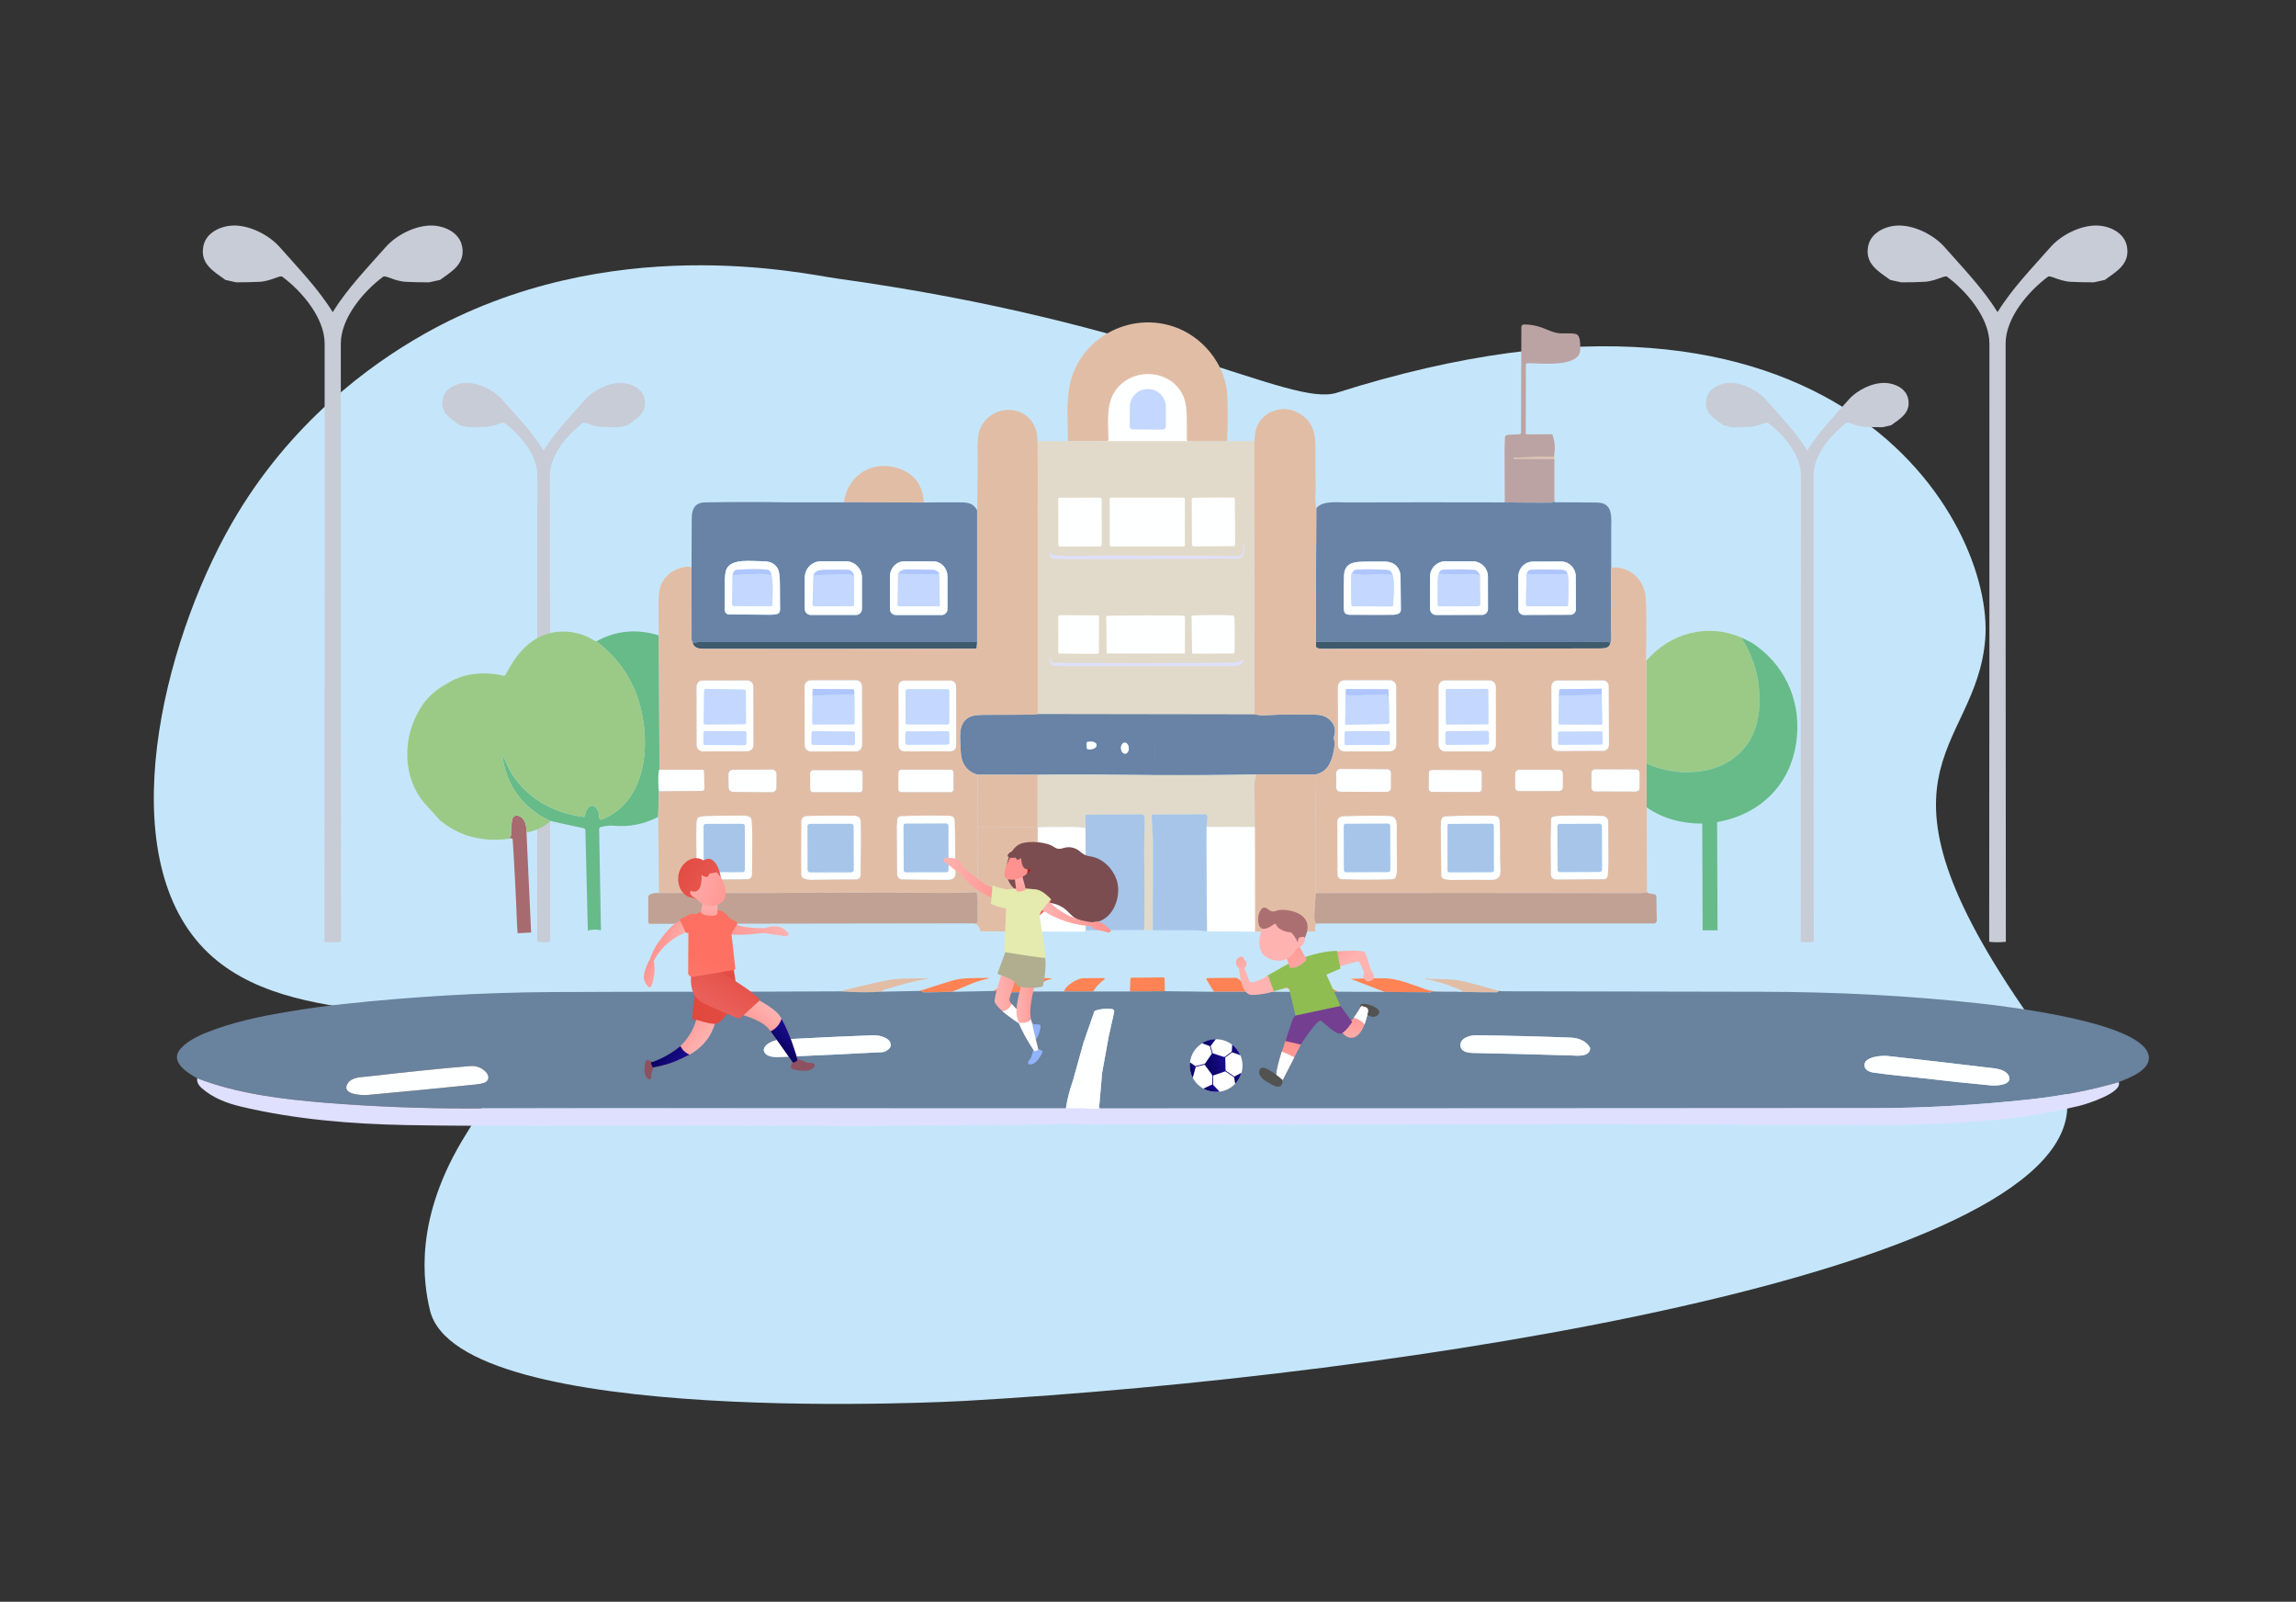 <?xml version="1.0" encoding="UTF-8"?>
<svg id="Calque_1" xmlns="http://www.w3.org/2000/svg" version="1.1" xmlns:xlink="http://www.w3.org/1999/xlink" viewBox="0 0 681 475">
  <rect x="0" y="0" width="681" height="475" fill="#333333" stroke="none"/>
  <!-- Generator: Adobe Illustrator 29.6.1, SVG Export Plug-In . SVG Version: 2.1.1 Build 9)  -->
  <defs>
    <style>
      .st0 {
        fill: #8fbd51;
      }

      .st0, .st1, .st2, .st3, .st4, .st5, .st6, .st7, .st8, .st9, .st10, .st11, .st12, .st13, .st14, .st15, .st16, .st17, .st18, .st19, .st20, .st21, .st22, .st23, .st24, .st25 {
        fill-rule: evenodd;
      }

      .st26 {
        fill: #afc5fe;
      }

      .st27 {
        fill: #6883a6;
      }

      .st28 {
        fill: #ff8354;
      }

      .st29 {
        fill: url(#linear-gradient2);
      }

      .st1 {
        fill: url(#linear-gradient32);
      }

      .st30 {
        fill: url(#linear-gradient36);
      }

      .st2 {
        fill: url(#linear-gradient14);
      }

      .st3 {
        fill: url(#linear-gradient9);
      }

      .st4 {
        fill: url(#linear-gradient10);
      }

      .st31 {
        fill: url(#linear-gradient34);
      }

      .st5 {
        fill: url(#linear-gradient13);
      }

      .st32 {
        fill: url(#linear-gradient33);
      }

      .st33 {
        fill: #c8ccd7;
      }

      .st6 {
        fill: url(#linear-gradient40);
      }

      .st34 {
        fill: url(#linear-gradient21);
      }

      .st35 {
        fill: url(#linear-gradient37);
      }

      .st7 {
        fill: url(#linear-gradient41);
      }

      .st36 {
        fill: url(#linear-gradient27);
      }

      .st37, .st8 {
        fill: #fff;
      }

      .st38 {
        fill: url(#linear-gradient26);
      }

      .st39 {
        fill: url(#linear-gradient1);
      }

      .st40 {
        fill: #bca3a3;
      }

      .st41 {
        fill: #67bb89;
      }

      .st42 {
        fill: url(#linear-gradient18);
      }

      .st43 {
        fill: url(#linear-gradient23);
      }

      .st9 {
        fill: url(#linear-gradient6);
      }

      .st44 {
        fill: #8e5160;
      }

      .st45 {
        fill: #c5e6fa;
      }

      .st46 {
        fill: #a76a6e;
      }

      .st47 {
        fill: url(#linear-gradient24);
      }

      .st48 {
        fill: #e2bda6;
      }

      .st49 {
        fill: #e1daca;
      }

      .st10 {
        fill: #7b4d50;
      }

      .st50 {
        fill: url(#linear-gradient30);
      }

      .st51 {
        fill: url(#linear-gradient22);
      }

      .st52 {
        fill: #3e5a6c;
      }

      .st53 {
        fill: url(#linear-gradient29);
      }

      .st11 {
        fill: url(#linear-gradient8);
      }

      .st12 {
        fill: url(#linear-gradient28);
      }

      .st54 {
        fill: url(#linear-gradient19);
      }

      .st13 {
        fill: url(#linear-gradient15);
      }

      .st55 {
        fill: url(#linear-gradient42);
      }

      .st56 {
        fill: #c1a193;
      }

      .st14 {
        fill: url(#linear-gradient5);
      }

      .st57 {
        fill: url(#linear-gradient20);
      }

      .st58 {
        fill: url(#linear-gradient4);
      }

      .st59 {
        fill: url(#linear-gradient31);
      }

      .st15 {
        fill: url(#linear-gradient11);
      }

      .st16 {
        fill: url(#linear-gradient35);
      }

      .st60 {
        fill: url(#linear-gradient3);
      }

      .st17 {
        fill: url(#linear-gradient7);
      }

      .st61 {
        fill: url(#linear-gradient38);
      }

      .st62 {
        fill: url(#linear-gradient25);
      }

      .st18 {
        fill: url(#linear-gradient16);
      }

      .st19 {
        fill: #b0ae8f;
      }

      .st63 {
        fill: #e5ebaf;
      }

      .st64 {
        fill: #c3d7ff;
      }

      .st65 {
        fill: #69829d;
      }

      .st66 {
        fill: #91b3fa;
      }

      .st67 {
        fill: #9bca87;
      }

      .st68 {
        fill: url(#linear-gradient17);
      }

      .st20 {
        fill: #525251;
      }

      .st21 {
        fill: url(#linear-gradient12);
      }

      .st22 {
        fill: #ab6f71;
      }

      .st69 {
        fill: #a6c5e9;
      }

      .st70 {
        fill: url(#linear-gradient);
      }

      .st23 {
        fill: #743e91;
      }

      .st71 {
        fill: #feffff;
      }

      .st24 {
        fill: url(#linear-gradient39);
      }

      .st72 {
        fill: #dfe0fe;
      }

      .st25 {
        fill: url(#linear-gradient43);
      }
    </style>
    <linearGradient id="linear-gradient" x1="-1654.24" y1="296.66" x2="-1642.36" y2="296.66" gradientTransform="translate(-1347.35) rotate(-180) scale(1 -1)" gradientUnits="userSpaceOnUse">
      <stop offset="0" stop-color="#ff928e"/>
      <stop offset="1" stop-color="#feb3b1"/>
    </linearGradient>
    <linearGradient id="linear-gradient1" x1="316.21" y1="235.8" x2="312.16" y2="257.28" gradientUnits="userSpaceOnUse">
      <stop offset="0" stop-color="#e1473d"/>
      <stop offset="1" stop-color="#e9605a"/>
    </linearGradient>
    <linearGradient id="linear-gradient2" x1="329.57" y1="271.51" x2="308.21" y2="271.51" gradientTransform="matrix(1,0,0,1,0,0)" xlink:href="#linear-gradient"/>
    <linearGradient id="linear-gradient3" x1="297.71" y1="261.31" x2="279.92" y2="261.31" gradientTransform="matrix(1,0,0,1,0,0)" xlink:href="#linear-gradient"/>
    <linearGradient id="linear-gradient4" x1="-1655.67" y1="299.38" x2="-1648.83" y2="299.38" xlink:href="#linear-gradient"/>
    <linearGradient id="linear-gradient5" x1="1201.63" y1="814.88" x2="1203.28" y2="808.43" gradientTransform="translate(-1077.81 -534.82) rotate(-10.99) scale(1 1.29)" xlink:href="#linear-gradient"/>
    <linearGradient id="linear-gradient6" x1="-1254.01" y1="264.07" x2="-1232.19" y2="249.35" gradientTransform="translate(1662.26 302.81) rotate(15.08)" gradientUnits="userSpaceOnUse">
      <stop offset="0" stop-color="#a22b25"/>
      <stop offset="1" stop-color="#c0423c"/>
    </linearGradient>
    <linearGradient id="linear-gradient7" x1="341.12" y1="230.35" x2="364.57" y2="214.52" gradientTransform="matrix(1,0,0,1,0,0)" xlink:href="#linear-gradient"/>
    <linearGradient id="linear-gradient8" x1="396.06" y1="277.53" x2="400.52" y2="284.36" gradientTransform="matrix(1,0,0,1,0,0)" xlink:href="#linear-gradient"/>
    <linearGradient id="linear-gradient9" x1="397.53" y1="276.57" x2="401.99" y2="283.4" gradientTransform="matrix(1,0,0,1,0,0)" xlink:href="#linear-gradient"/>
    <linearGradient id="linear-gradient10" x1="383.15" y1="308.97" x2="380.62" y2="324.68" gradientTransform="matrix(1,0,0,1,0,0)" xlink:href="#linear-gradient"/>
    <linearGradient id="linear-gradient11" x1="402.24" y1="299.15" x2="400.45" y2="310.29" gradientTransform="matrix(1,0,0,1,0,0)" xlink:href="#linear-gradient"/>
    <linearGradient id="linear-gradient12" x1="381.4" y1="278.22" x2="388.04" y2="291.88" gradientTransform="matrix(1,0,0,1,0,0)" xlink:href="#linear-gradient"/>
    <linearGradient id="linear-gradient13" x1="-2373.17" y1="-160.29" x2="-2369.21" y2="-173.56" gradientTransform="translate(-1945.71 -173.7) rotate(-164.12) scale(1 -1)" xlink:href="#linear-gradient"/>
    <linearGradient id="linear-gradient14" x1="-2378.48" y1="-161.88" x2="-2374.52" y2="-175.14" gradientTransform="translate(-1945.71 -173.7) rotate(-164.12) scale(1 -1)" xlink:href="#linear-gradient"/>
    <linearGradient id="linear-gradient15" x1="367.8" y1="274.78" x2="371.66" y2="288.04" gradientTransform="matrix(1,0,0,1,0,0)" xlink:href="#linear-gradient"/>
    <linearGradient id="linear-gradient16" x1="365.22" y1="275.53" x2="369.08" y2="288.79" gradientTransform="matrix(1,0,0,1,0,0)" xlink:href="#linear-gradient"/>
    <linearGradient id="linear-gradient17" x1="-57.69" y1="597.85" x2="-55.57" y2="597.85" gradientTransform="translate(226.05 -272.43) rotate(-18.92)" gradientUnits="userSpaceOnUse">
      <stop offset="0" stop-color="#09005d"/>
      <stop offset="1" stop-color="#1a0f91"/>
    </linearGradient>
    <linearGradient id="linear-gradient18" x1="-65.18" y1="593.4" x2="-60.91" y2="593.4" xlink:href="#linear-gradient17"/>
    <linearGradient id="linear-gradient19" x1="-71.19" y1="599.16" x2="-69.13" y2="599.16" xlink:href="#linear-gradient17"/>
    <linearGradient id="linear-gradient20" x1="-69.18" y1="606.57" x2="-64.9" y2="606.57" xlink:href="#linear-gradient17"/>
    <linearGradient id="linear-gradient21" x1="-59.77" y1="605.97" x2="-56.95" y2="605.97" xlink:href="#linear-gradient17"/>
    <linearGradient id="linear-gradient22" x1="-63.4" y1="595.43" x2="-63.04" y2="595.43" xlink:href="#linear-gradient17"/>
    <linearGradient id="linear-gradient23" x1="-2905.03" y1="2125.94" x2="-2904.66" y2="2125.94" gradientTransform="translate(4085.16 1039.72) rotate(51.04) scale(1 1.15)" xlink:href="#linear-gradient17"/>
    <linearGradient id="linear-gradient24" x1="-69.25" y1="598.71" x2="-66.28" y2="598.71" xlink:href="#linear-gradient17"/>
    <linearGradient id="linear-gradient25" x1="-66.27" y1="603.82" x2="-65.07" y2="603.82" xlink:href="#linear-gradient17"/>
    <linearGradient id="linear-gradient26" x1="-66.55" y1="599.61" x2="-60.03" y2="599.61" xlink:href="#linear-gradient17"/>
    <linearGradient id="linear-gradient27" x1="-61.39" y1="603.92" x2="-59.3" y2="603.92" xlink:href="#linear-gradient17"/>
    <linearGradient id="linear-gradient28" x1="198.07" y1="254.48" x2="217.58" y2="266.66" xlink:href="#linear-gradient1"/>
    <linearGradient id="linear-gradient29" x1="735.06" y1="-533.71" x2="745.46" y2="-533.71" gradientTransform="translate(-707.79 269.77) rotate(38.13)" xlink:href="#linear-gradient"/>
    <linearGradient id="linear-gradient30" x1="736.56" y1="-524.81" x2="744.17" y2="-524.81" gradientTransform="translate(-707.79 269.77) rotate(38.13)" xlink:href="#linear-gradient17"/>
    <linearGradient id="linear-gradient31" x1="-460.78" y1="590.05" x2="-441.93" y2="590.05" gradientTransform="translate(350.43 -456.28) rotate(-27.5)" xlink:href="#linear-gradient"/>
    <linearGradient id="linear-gradient32" x1="89.84" y1="378.96" x2="152.5" y2="377.77" gradientTransform="translate(80.66 -73.12) rotate(-5.2)" xlink:href="#linear-gradient1"/>
    <linearGradient id="linear-gradient33" x1="-1012.04" y1="635.84" x2="-1001.26" y2="635.84" gradientTransform="translate(407.75 -873.05) rotate(-48.95)" xlink:href="#linear-gradient"/>
    <linearGradient id="linear-gradient34" x1="-1009.37" y1="644.81" x2="-1001.76" y2="644.81" gradientTransform="translate(407.75 -873.05) rotate(-48.95)" xlink:href="#linear-gradient17"/>
    <linearGradient id="linear-gradient35" x1="221.26" y1="282.15" x2="211.46" y2="297.97" xlink:href="#linear-gradient1"/>
    <linearGradient id="linear-gradient36" x1="210.83" y1="284.98" x2="198.06" y2="316.76" gradientUnits="userSpaceOnUse">
      <stop offset="0" stop-color="#fe7062"/>
      <stop offset="1" stop-color="#ff928e"/>
    </linearGradient>
    <linearGradient id="linear-gradient37" x1="209.61" y1="284.49" x2="196.84" y2="316.27" xlink:href="#linear-gradient36"/>
    <linearGradient id="linear-gradient38" x1="629.37" y1="-248.19" x2="636.44" y2="-248.19" gradientTransform="translate(-480.92 238.38) rotate(25.12)" xlink:href="#linear-gradient"/>
    <linearGradient id="linear-gradient39" x1="209.65" y1="278.84" x2="210.69" y2="266.48" gradientTransform="matrix(1,0,0,1,0,0)" xlink:href="#linear-gradient"/>
    <linearGradient id="linear-gradient40" x1="219.69" y1="266.18" x2="199.44" y2="259.51" gradientTransform="matrix(1,0,0,1,0,0)" xlink:href="#linear-gradient"/>
    <linearGradient id="linear-gradient41" x1="218.61" y1="269.44" x2="198.37" y2="262.78" gradientTransform="matrix(1,0,0,1,0,0)" xlink:href="#linear-gradient"/>
    <linearGradient id="linear-gradient42" x1="201.67" y1="281.3" x2="188.9" y2="313.08" xlink:href="#linear-gradient36"/>
    <linearGradient id="linear-gradient43" x1="198.41" y1="254.59" x2="217.52" y2="266.51" xlink:href="#linear-gradient1"/>
  </defs>
  <path class="st45" d="M125.58,99.18c-15.8,8.95-39.81,26.29-56.91,56.13-20.63,36.02-35.46,97.72-8.23,125.96,26.07,27.04,79.54,11.82,85.01,32.44,1.34,5.06,1.54,8.67-7.12,22.47-15.8,25.18-12.74,44.19-10.82,52.31,8.38,35.42,158.49,26.95,158.49,26.95,131.23-7.4,325.61-38.05,327.16-86.91.08-2.4.22-10.95-8.47-23.08-55.66-77.65-18.58-81.63-15.86-115.95,2.72-34.32-44-120.11-192.38-73.02-13.68,4.34-53.42-20.81-148.35-33.91-9.39-1.3-67.5-14.55-122.53,16.61Z"/>
  <g id="Layer_2">
    <g id="Layer_1-2">
      <rect class="st71" x="325.26" y="106.8" width="28.49" height="28.49"/>
      <rect class="st49" x="303.13" y="130.81" width="73.54" height="84"/>
      <path class="st33" d="M506.1,118.31c.6-3.05,3.84-4.63,6.77-4.75,3.72-.16,8.31,2.04,10.92,4.99,4.32,4.9,8.92,9.63,12.25,15.04,3.33-5.41,7.94-10.15,12.25-15.04,2.61-2.96,7.2-5.16,10.92-4.99,2.93.12,6.17,1.7,6.77,4.75.81,4.12-2.38,5.84-5.1,7.82l-2.5.56c-1.81.01-3.6-.03-5.37-.12-1.51-.08-2.75-.54-4.15-1.05-.4-.14-.73-.22-1.03-.22-4.6,3.37-9.92,9.59-9.92,15.56,0,46.13.01,92.28.05,138.44-1.28.14-2.57.14-3.85,0,.04-46.16.06-92.31.05-138.44,0-5.97-5.32-12.19-9.92-15.56-.3,0-.63.07-1.03.22-1.4.51-2.63.97-4.15,1.05-1.77.09-3.56.13-5.37.12l-2.5-.56c-2.72-1.99-5.91-3.7-5.1-7.82Z"/>
      <path class="st33" d="M554.11,72.98c.77-3.9,4.92-5.93,8.68-6.09,4.77-.21,10.65,2.61,13.99,6.4,5.53,6.27,11.42,12.35,15.7,19.27,4.27-6.93,10.17-13,15.7-19.27,3.34-3.79,9.22-6.61,13.99-6.4,3.75.16,7.9,2.19,8.67,6.09,1.04,5.28-3.05,7.48-6.54,10.03l-3.21.71c-2.32.01-4.61-.04-6.88-.15-1.94-.1-3.53-.7-5.31-1.34-.51-.19-.93-.29-1.32-.28-5.89,4.31-12.71,12.3-12.71,19.94,0,59.11.01,118.24.07,177.39-1.64.18-3.3.18-4.94,0,.06-59.15.08-118.28.07-177.39,0-7.64-6.82-15.62-12.71-19.94-.39,0-.81.1-1.32.28-1.78.65-3.37,1.25-5.31,1.34-2.27.12-4.56.17-6.88.15l-3.21-.71c-3.48-2.55-7.58-4.75-6.53-10.03Z"/>
      <path class="st33" d="M191.18,118.31c-.6-3.05-3.84-4.63-6.77-4.75-3.72-.16-8.31,2.04-10.92,4.99-4.32,4.9-8.92,9.63-12.25,15.04-3.33-5.41-7.94-10.15-12.25-15.04-2.61-2.96-7.2-5.16-10.92-4.99-2.93.12-6.17,1.7-6.77,4.75-.81,4.12,2.38,5.84,5.1,7.82l2.5.56c1.81.01,3.6-.03,5.37-.12,1.51-.08,2.75-.54,4.15-1.05.4-.14.73-.22,1.03-.22,4.6,3.37,9.92,9.59,9.92,15.56,0,46.13-.01,92.28-.05,138.44,1.28.14,2.57.14,3.85,0-.04-46.16-.06-92.31-.05-138.44,0-5.97,5.32-12.19,9.92-15.56.3,0,.63.07,1.03.22,1.39.51,2.63.97,4.15,1.05,1.77.09,3.56.13,5.37.12l2.5-.56c2.72-1.99,5.91-3.7,5.1-7.82Z"/>
      <path class="st33" d="M137.04,72.98c-.77-3.9-4.92-5.93-8.67-6.09-4.77-.21-10.65,2.61-13.99,6.4-5.53,6.27-11.42,12.35-15.7,19.27-4.27-6.93-10.17-13-15.7-19.27-3.34-3.79-9.22-6.61-13.99-6.4-3.75.16-7.9,2.19-8.67,6.09-1.05,5.28,3.05,7.48,6.54,10.03l3.21.71c2.32.01,4.61-.04,6.88-.15,1.94-.1,3.53-.7,5.31-1.34.51-.19.93-.29,1.32-.28,5.89,4.31,12.71,12.3,12.71,19.94,0,59.11-.01,118.24-.07,177.39.82.13,1.64.18,2.47.13.83.04,1.65,0,2.47-.13-.06-59.15-.08-118.28-.07-177.39,0-7.64,6.82-15.62,12.71-19.94.39,0,.81.1,1.32.28,1.78.65,3.37,1.25,5.31,1.34,2.27.12,4.56.17,6.88.15l3.21-.71c3.48-2.55,7.58-4.75,6.54-10.03Z"/>
      <path class="st48" d="M364.13,124.98l-.14,5.66c0,.1-.08.17-.17.17h-11.25c-.36.01-.54-.16-.55-.52-.09-3.86.35-9.06-.83-12.25-3.07-8.32-14.6-9.48-19.93-2.79-3.4,4.26-2.51,10.02-2.51,15.18,0,.2-.16.36-.36.36h-11.21c-.24,0-.44-.19-.44-.44l-.15-9.66c.08-1.17.17-2.36.27-3.57,1.23-15.3,16.71-25.06,31.15-20.3,8.5,2.8,15.3,10.92,16.01,20.04.09,1.11.13,3.81.12,8.11Z"/>
      <path class="st40" d="M460.38,128.78c.8,1.81.98,4.01.55,6.61l-11.76.3s-.07.02-.09.05c-.02.05-.05.1-.07.15-.05.09-.02.14.09.14l11.94.04v12.65c-.36.16-.68.36-1.07.36-4.54,0-9.09-.03-13.65-.1l-.07-15.58.12-3.58c.02-.56.31-.85.87-.88l3.48-.17c.24-.01.43-.21.43-.45l.09-31.35c0-.41.33-.75.75-.75h0c2.37,0,4.49.5,6.91,1.55,1.28.55,2.34.89,3.2,1.01,1.74.25,3.51-.13,5.23.25,1.56.34,1.35,3.26,1.37,4.61.07,5.3-11.44,4.15-14.45,4.07-.46-.02-.91,0-1.36.06-.18.02-.31.17-.31.35l-.04,20.41c0,.18.09.27.27.27l7.57-.03Z"/>
      <path class="st64" d="M335.95,127.36c-.47,0-.86-.38-.86-.86h0s.02-5.82.02-5.82c.01-2.93,2.35-5.3,5.24-5.29h.25c2.88.01,5.21,2.4,5.2,5.33h0l-.02,5.82c0,.47-.38.85-.86.85l-8.98-.03Z"/>
      <path class="st48" d="M460.93,135.39l.11.68-11.94-.04c-.1,0-.13-.05-.09-.14.02-.05.05-.1.07-.15.01-.04.05-.06.09-.05l11.76-.3Z"/>
      <path class="st48" d="M273.99,149.02l-23.69-.06c1.28-9.02,10-13.23,17.92-9.35,3.58,1.75,5.5,4.89,5.77,9.41Z"/>
      <rect class="st71" x="329.15" y="147.56" width="22.28" height="14.49" rx=".42" ry=".42"/>
      <rect class="st71" x="313.88" y="147.58" width="12.89" height="14.49" rx=".47" ry=".47" transform="translate(-.27 .56) rotate(-.1)"/>
      <rect class="st71" x="353.51" y="147.55" width="12.8" height="14.44" rx=".55" ry=".55" transform="translate(-.81 1.89) rotate(-.3)"/>
      <path class="st27" d="M461.03,148.71s.02.08.05.12c.04.08.12.12.21.12,4.16-.01,8.31.02,12.47.08,5.14.08,4.02,5.18,4.13,8.53v10.75c-.11,7.13-.1,14.28.03,21.43,0,.16-.07.42-.21.78-1.16-.21-2.34-.29-3.51-.24-1.71.07-2.59.11-2.63.11-27.04,0-54.14,0-81.31-.03l.17-39.65c1.9-2.3,5.83-1.71,9.08-1.72,15.63-.05,31.24-.05,46.83-.01,4.56.07,9.11.11,13.65.1.38,0,.71-.21,1.05-.36ZM415.41,171.14c-.03-2.99-1.96-4.6-4.84-4.62-2.11-.01-4.22,0-6.32.03-3.17.05-5.49.65-5.61,4.19-.06,2.07-.09,5.26-.07,9.57,0,2.28,1.27,1.97,3.17,1.99,3.78.04,7.57.04,11.35,0,.68,0,1.25-.12,1.72-.35.43-.2.69-.63.69-1.1-.02-3.26-.05-6.5-.09-9.72ZM425.93,182.35l13.65-.02c.97,0,1.76-.79,1.75-1.76h0l-.02-9.63c0-2.5-2.07-4.52-4.62-4.51h-7.94c-2.55.02-4.61,2.05-4.6,4.55v9.64c.02.97.81,1.75,1.78,1.75h0ZM451.95,182.34l13.88-.05c.87,0,1.58-.71,1.58-1.58h0s-.03-9.75-.03-9.75c0-2.47-1.97-4.47-4.37-4.46l-8.33.03c-2.41,0-4.35,2.02-4.34,4.49h0l.03,9.75c0,.87.71,1.58,1.58,1.58,0,0,0,0,0,0h0Z"/>
      <path class="st27" d="M289.82,151.37c-1.2-2.41-3.15-2.41-5.75-2.41-3.35,0-6.71,0-10.07.06l-23.69-.06h-17.35c-7.95-.13-15.89-.12-23.82.02-3.18.06-3.96,2.09-3.97,4.9,0,4.78-.03,9.56-.06,14.36.01,7.11.02,14.24.02,21.38,0,.35.11.7.29,1l1.94-.21h82.46v-39.03ZM223.18,183.42s0-.03-.02-.04c0,.01.01.03.02.04ZM223.14,183.33s-.02-.02-.03-.03c.01.01.02.02.03.03h0ZM223.07,183.26s-.05-.03-.08-.04c.02,0,.05.02.07.03,0,0,0,0,0,0h0ZM223.18,183.51s0-.03,0-.05c0,.02,0,.03,0,.05h0ZM225.17,182.56s.03-.02.04-.03c-.02,0-.03.02-.04.03h0ZM225.23,182.52h.02s.01,0,.01,0c-.01,0-.02,0-.03,0h0ZM225.3,182.52s.02,0,.03,0c0,0-.02,0-.03,0h0ZM225.35,182.53s.02.01.03.02c0,0-.02-.01-.03-.02h0ZM225.4,182.57h.01s-.01,0-.01,0ZM228.74,182.29l-12.31-.09c-.97,0-1.45-.49-1.46-1.46-.02-2.54-.03-5.09-.01-7.66,0-2.18.2-3.64.57-4.4,1.54-3.12,7.37-2.24,10.42-2.25,2.47-.09,4.09.73,4.87,2.46.34.77.51,2.35.51,4.74,0,2.35,0,4.7.04,7.04.03,1.73-1.47,1.49-2.63,1.62h0ZM255.66,180.59c0,.98-.79,1.77-1.77,1.77h-13.41c-.98,0-1.77-.79-1.77-1.77h0v-9.33c0-2.66,2.15-4.81,4.8-4.82h7.35c2.66,0,4.81,2.16,4.8,4.82v9.33ZM281.02,180.63c0,.96-.78,1.74-1.74,1.74h-13.57c-.96,0-1.74-.78-1.74-1.74v-9.7h0c0-2.47,1.88-4.47,4.19-4.47h8.67c2.32,0,4.19,2.01,4.19,4.47v9.7Z"/>
      <path class="st72" d="M366.48,165.69c-17.77-.09-39.44.3-53.34.05-1.44-.02-2.04-.82-1.82-2.39.01-.11.06-.13.15-.05.06.05.08.13.05.21-.14.38.06.8.44.94,0,0,0,0,0,0h.03c.73.24,1.5.37,2.27.38,5.49.06,11.33-.12,16.45-.08,12.18.1,24.36.04,36.54.19,1.86.02,1.44-2.82,1.43-3.93,0-.06.03-.09.1-.1h0s.09.03.1.07c0,0,0,0,0,.01.21,1.97.68,4.73-2.41,4.71Z"/>
      <path class="st71" d="M225.94,166.44c2.47-.09,4.09.73,4.87,2.46.34.77.51,2.35.51,4.74,0,2.35,0,4.7.04,7.04.03,1.73-1.47,1.49-2.63,1.62l-12.31-.09c-.97,0-1.45-.49-1.46-1.46-.02-2.54-.03-5.09-.01-7.66,0-2.18.2-3.64.57-4.4,1.54-3.12,7.36-2.24,10.42-2.25ZM217.28,170.67l-.12,8.58c0,.27.21.48.47.49h0l11.01.02c.24,0,.44-.2.44-.44h0c0-2.82.35-6.37-.34-9.04-.16-.84-.62-1.3-1.38-1.36-2.03-.18-4.91-.17-8.62.03-.83.04-1.31.62-1.46,1.73h0Z"/>
      <path class="st71" d="M240.47,182.35c-.98,0-1.77-.79-1.77-1.77h0v-9.33c0-2.66,2.15-4.81,4.8-4.82h7.35c2.66,0,4.81,2.16,4.8,4.82h0v9.33c0,.98-.79,1.77-1.77,1.77h-13.41ZM241.29,170.58l-.28,8.67c-.01.29.22.54.51.55h.03l11.27-.05c.28,0,.5-.23.5-.51h0s-.07-8.72-.07-8.72c-.28-.95-.83-1.45-1.66-1.52-1.14-.09-3.57-.09-7.3,0-1.7.04-2.7.58-3,1.6h0Z"/>
      <path class="st71" d="M265.7,182.37c-.96,0-1.74-.78-1.74-1.74h0v-9.69c0-2.47,1.88-4.47,4.19-4.47h8.67c2.32,0,4.19,2.01,4.19,4.47h0v9.7c0,.96-.78,1.74-1.74,1.74h-13.57ZM266.38,170.19l-.11,9.16c0,.24.19.44.43.44h11.71c.17,0,.32-.14.32-.32h0s-.16-9.54-.16-9.54c-.62-.6-1.18-.92-1.68-.94-2.39-.09-4.78-.14-7.17-.14-1.39,0-2.47-.06-3.34,1.33Z"/>
      <path class="st71" d="M410.57,166.52c2.88.02,4.81,1.63,4.84,4.62.03,3.22.06,6.46.09,9.72,0,.47-.26.9-.69,1.1-.47.23-1.04.34-1.72.35-3.78.03-7.57.03-11.35,0-1.9-.02-3.17.29-3.17-1.99-.02-4.31,0-7.5.07-9.57.11-3.54,2.44-4.13,5.61-4.19,2.11-.04,4.21-.05,6.32-.03ZM400.96,170.13c-.13.13-.2.33-.2.6-.02,2.75,0,5.58.08,8.48,0,.32.27.57.59.57l11.26.04c.25,0,.46-.19.47-.44.14-2.47.71-7.51-.37-9.54-.32-.52-.8-.8-1.47-.84-2.93-.19-5.87-.22-8.81-.1-.75.03-1.27.44-1.55,1.22h0Z"/>
      <path class="st71" d="M425.93,182.35c-.97,0-1.75-.78-1.76-1.74h0v-9.63c-.02-2.5,2.04-4.53,4.59-4.53h7.94c2.55-.02,4.62,2,4.62,4.5h0l.02,9.63c0,.97-.78,1.76-1.75,1.76h0l-13.65.02ZM426.7,170.23c-.15.49-.23,1-.24,1.52-.04,2.57-.05,5.09-.02,7.55,0,.35.17.52.52.52l11.5-.05c.31,0,.56-.25.56-.56h0s-.09-8.68-.09-8.68c-.4-.94-.97-1.44-1.7-1.51-2.43-.21-5.44-.23-9.04-.07-.77.03-1.26.46-1.5,1.28h0Z"/>
      <path class="st71" d="M451.95,182.35c-.87,0-1.58-.7-1.59-1.57h0s-.03-9.75-.03-9.75c0-2.47,1.93-4.48,4.34-4.49h0l8.33-.03c2.4,0,4.36,1.99,4.37,4.46l.03,9.75c0,.87-.7,1.58-1.57,1.59,0,0,0,0,0,0h0l-13.88.05ZM452.78,170.29l-.16,8.88c0,.34.26.61.6.62h11.48c.19.01.35-.14.36-.33.07-1.85.55-8.34-.29-9.74-.26-.44-.7-.68-1.33-.71-3.06-.14-6.12-.16-9.18-.07-.71.03-1.2.47-1.47,1.35h0Z"/>
      <path class="st26" d="M228.75,170.27c.08.39-.2.44-.84.15-.24-.11-.49-.18-.76-.19-3.3-.1-6.59.04-9.87.44.14-1.11.63-1.68,1.46-1.73,3.71-.2,6.58-.21,8.62-.03.76.07,1.22.52,1.38,1.37Z"/>
      <path class="st26" d="M278.57,169.94c-.49.31-1.09.46-1.8.44-3.45-.08-6.91-.15-10.39-.19.87-1.39,1.95-1.33,3.34-1.33,2.39,0,4.78.05,7.17.14.51.02,1.07.33,1.68.94Z"/>
      <path class="st26" d="M412.79,169.85l-.04.59c0,.14-.09.2-.23.18-.08-.01-.15-.04-.22-.09-.13-.09-.29-.13-.45-.13-1.81.02-3.55-.14-5.38,0-1.35.1-2.55.16-3.96-.1-.51-.09-1.03-.14-1.55-.16.28-.78.8-1.19,1.55-1.22,2.94-.12,5.88-.09,8.81.1.66.04,1.15.32,1.47.84Z"/>
      <path class="st26" d="M438.93,170.52c-.27.04-.55,0-.8-.11-.14-.07-.3-.11-.46-.11l-10.97-.07c.23-.82.73-1.25,1.49-1.28,3.6-.16,6.61-.14,9.04.07.73.07,1.3.57,1.71,1.51Z"/>
      <path class="st26" d="M464.76,169.72c.03.15.01.31-.04.45-.05.09-.17.14-.36.13-2.59-.08-5.18-.06-7.77.08-.42.02-1.05,0-1.9-.1-.63-.07-1.27-.07-1.91,0,.27-.87.76-1.32,1.47-1.34,3.06-.1,6.13-.07,9.18.07.63.03,1.07.27,1.33.71Z"/>
      <path class="st26" d="M253.25,170.52c-.02.39-.34.36-.95-.08-.14-.1-.3-.15-.47-.14l-10.54.28c.3-1.02,1.3-1.55,3-1.59,3.73-.08,6.16-.08,7.3,0,.83.07,1.38.57,1.66,1.52Z"/>
      <path class="st64" d="M464.76,169.72c.85,1.4.36,7.89.29,9.74,0,.19-.16.35-.36.35h-11.47c-.34-.01-.61-.29-.61-.63h0s.16-8.89.16-8.89c.63-.07,1.27-.07,1.91,0,.85.09,1.48.12,1.9.1,2.59-.13,5.19-.16,7.77-.08.19,0,.31-.04.36-.13.06-.14.07-.3.04-.45Z"/>
      <path class="st64" d="M278.57,169.94l.16,9.54c0,.17-.14.32-.31.32h-11.71c-.24,0-.44-.19-.44-.43h0s.11-9.17.11-9.17c3.48.04,6.94.1,10.39.19.71.02,1.32-.13,1.81-.45Z"/>
      <path class="st64" d="M412.79,169.85c1.09,2.03.51,7.06.37,9.54-.01.25-.22.45-.47.44l-11.26-.04c-.32,0-.58-.25-.59-.57-.07-2.9-.1-5.73-.08-8.48,0-.27.07-.47.2-.6.52.02,1.03.07,1.55.16,1.41.26,2.61.2,3.96.1,1.83-.13,3.57.03,5.38,0,.16,0,.32.04.45.13.07.04.14.07.22.09.14.02.22-.04.23-.18l.04-.59Z"/>
      <path class="st64" d="M228.75,170.27c.7,2.67.34,6.22.34,9.04,0,.24-.2.44-.44.44h0l-11.01-.02c-.27,0-.48-.22-.48-.48h0s.12-8.58.12-8.58c3.27-.39,6.57-.54,9.87-.44.26.02.52.08.76.19.64.29.92.24.84-.15Z"/>
      <path class="st64" d="M426.7,170.23l10.97.07c.16,0,.32.04.46.11.25.11.53.15.8.11l.09,8.67c0,.31-.25.57-.56.57h0l-11.5.05c-.35,0-.52-.17-.52-.52-.03-2.46-.02-4.98.02-7.55.01-.51.1-1.02.25-1.51Z"/>
      <path class="st64" d="M253.25,170.52l.07,8.71c0,.28-.22.51-.5.51,0,0,0,0,0,0h0l-11.27.05c-.29,0-.53-.22-.53-.51,0,0,0,0,0-.01,0,0,0-.02,0-.03l.28-8.67,10.54-.28c.17,0,.33.04.47.14.61.44.93.47.95.08Z"/>
      <path class="st71" d="M325.56,182.48l-11.22-.06c-.23,0-.42.19-.43.42l-.05,10.55c0,.23.19.42.42.43l11.22.06c.23,0,.42-.19.42-.42h0s.06-10.55.06-10.55c0-.23-.19-.42-.42-.42Z"/>
      <path class="st71" d="M351.31,182.69l-.13.02c-.15-.12-.33-.18-.52-.17-7.02-.07-14.03-.06-21.04.03l-1.29.06c-.12,0-.22.08-.23.2,0,.02,0,.03,0,.05l.14,10.65c0,.15.12.26.27.26h22.76c.1-.01.17-.09.17-.19l.03-10.78s0-.01,0-.02c-.01-.07-.08-.12-.16-.11Z"/>
      <path class="st71" d="M366.13,183.21s-.01-.06-.02-.1l-.17-.41c-.02-.12-.13-.2-.25-.2-3.58-.15-7.5-.14-11.77.02l-.36.09c-.12.01-.2.12-.19.24,0,.01,0,.03,0,.04.04.23.07.45.07.68.07,3.34.12,6.63.14,9.88,0,.21.17.38.38.38h0l11.9-.04c.14,0,.26-.12.27-.26.14-3.44.14-6.88,0-10.32ZM353.59,182.86s0,.01,0,.02c0,0,0-.01,0-.02h0ZM353.59,182.92s0,.03,0,.04c0-.01,0-.03,0-.04h0ZM353.63,183.03s-.01-.02-.02-.03c0,.01,0,.02.02.03h0ZM353.66,183.06s.02.02.03.03c0,0-.01,0-.02,0,0,0-.01,0-.02-.01h0ZM353.71,183.1s.05.02.07.02c-.03,0-.05,0-.07-.02h0Z"/>
      <path class="st67" d="M516.46,189.05c3.16,4.91,4.92,10.14,5.31,15.7.48,6.96-.66,13.56-5.63,18.43-2.95,2.89-6.69,4.71-11.23,5.45-5.64.93-11.17.19-16.61-2.21v-30.48c7.13-8.25,18.05-11.19,28.16-6.9Z"/>
      <path class="st52" d="M289.82,190.4l-.12,1.65c0,.16-.12.3-.28.3-.02,0-.03,0-.05,0-26.95.06-53.89.07-80.83.05-1.32,0-2.76-.3-3.12-1.79l1.94-.21h82.46Z"/>
      <path class="st52" d="M477.7,190.52c-.32,1.74-1.66,1.76-3.06,1.77-27.52.07-55.05.11-82.57.11-.33,0-.8-.07-1.41-.22-.15-.04-.26-.16-.28-.32l-.13-1.5c27.17.02,54.27.03,81.31.03.04,0,.92-.04,2.63-.11,1.18-.05,2.36.03,3.51.24Z"/>
      <path class="st72" d="M311.73,195.94c.35.56.78.79,1.3.7.96-.17,2-.03,2.74-.03,15.98.07,31.97.06,47.95-.04,1.37-.01,3.72.06,4.8-.84.14-.12.26-.1.34.08.04.09.02.2-.03.28-.51.96-1.37,1.43-2.56,1.43-16.99.02-33.99.02-50.98,0-.82,0-1.82-.15-2.75-.14-.15,0-.31-.05-.43-.14-.67-.52-.96-1.21-.87-2.05.02-.21.1-.23.22-.06.08.1.12.23.13.36.01.16.06.31.15.45Z"/>
      <path class="st71" d="M223.5,220.99c0,1-.81,1.81-1.81,1.82h0l-13.27.02c-1,0-1.81-.81-1.82-1.81h0s-.03-17.41-.03-17.41c0-1,.81-1.81,1.81-1.82h0l13.27-.02c1,0,1.81.81,1.82,1.81h0s.03,17.41.03,17.41ZM220.75,214.74c.28,0,.5-.23.5-.5h0s-.05-9.24-.05-9.24c0-.27-.22-.5-.49-.5l-11.34-.22c-.28,0-.5.22-.51.49l-.14,9.52c0,.28.22.51.5.51h0l11.51-.06ZM221.35,217.3c0-.23-.18-.42-.42-.42h0l-11.87-.04c-.23,0-.42.19-.42.42h0s-.01,3.25-.01,3.25c0,.23.19.42.42.42h0l11.87.04c.23,0,.42-.19.42-.42v-3.25Z"/>
      <path class="st71" d="M255.73,220.99c0,1.01-.82,1.83-1.83,1.84h0l-13.4.02c-1.01,0-1.83-.82-1.84-1.83h0s-.03-17.48-.03-17.48c0-1.01.82-1.83,1.83-1.83h0l13.4-.02c1.01,0,1.83.81,1.84,1.83h0s.03,17.47.03,17.47ZM241.01,206.29l-.07,8.2c0,.18.15.33.33.33h0l11.73-.02c.26,0,.46-.21.46-.46h0s-.04-8.46-.04-8.46l-.09-1.18c-.01-.16-.14-.28-.3-.28l-11.88-.12c-.05,0-.1.04-.1.09h0l-.04,1.91ZM253.57,217.37c0-.23-.18-.42-.42-.42h0l-12-.09c-.23,0-.42.18-.42.41h0s-.02,3.18-.02,3.18c0,.23.18.42.41.42,0,0,0,0,0,0h0l12,.09c.23,0,.42-.18.42-.42l.02-3.18Z"/>
      <path class="st71" d="M283.63,221.12c0,.93-.75,1.69-1.68,1.69h0l-13.76.02c-.93,0-1.69-.75-1.69-1.68h0s-.03-17.64-.03-17.64c0-.93.75-1.69,1.68-1.69l13.75-.02c.93,0,1.69.75,1.69,1.68h0s.03,17.64.03,17.64ZM281.53,204.92c0-.28-.22-.5-.5-.5h0l-11.92-.02c-.28,0-.5.22-.5.5h0l-.02,9.38c0,.28.23.5.5.5l11.92.02c.28,0,.5-.23.5-.5l.02-9.38ZM281.53,217.36c0-.27-.22-.48-.48-.48h0l-12.04.04c-.27,0-.48.22-.48.48h0s.01,2.93.01,2.93c0,.27.22.48.48.48h0l12.04-.04c.27,0,.48-.22.48-.48v-2.93Z"/>
      <path class="st71" d="M414.19,220.87c0,1.08-.87,1.95-1.94,1.95h0l-13.47.02c-1.08,0-1.95-.87-1.95-1.94h0l-.03-17.25c0-1.08.87-1.95,1.94-1.95h0l13.47-.02c1.08,0,1.95.87,1.95,1.94h0l.03,17.25ZM399.12,206.11l-.11,8.56c0,.12.1.22.22.22l12.35-.22c.27,0,.49-.23.49-.51h0l-.17-7.9-.11-1.57c0-.16-.12-.3-.29-.31-.02,0-.03,0-.05,0l-11.99-.05c-.18,0-.28.09-.29.27l-.05,1.5ZM412.19,217.26c0-.26-.21-.47-.47-.47h0l-12.42.07c-.26,0-.47.21-.47.48l.02,3.12c0,.26.21.47.48.47h0l12.42-.07c.26,0,.47-.21.47-.48l-.02-3.12Z"/>
      <path class="st71" d="M443.7,220.87c0,1.09-.88,1.97-1.97,1.97h-13.1c-1.09,0-1.97-.88-1.97-1.97h0v-17.16c0-1.09.88-1.97,1.97-1.97h13.1c1.09,0,1.97.88,1.97,1.97v17.16ZM441.4,204.62c0-.19-.16-.35-.35-.35l-11.86.06c-.19,0-.35.16-.35.35h0l.05,9.79c0,.19.16.35.35.35l11.86-.06c.19,0,.35-.16.35-.35l-.05-9.79ZM441.6,217.34c0-.33-.27-.59-.6-.59,0,0,0,0,0,0h0l-11.7.1c-.33,0-.59.27-.59.6l.02,2.82c0,.33.27.59.6.59,0,0,0,0,0,0h0l11.7-.1c.33,0,.59-.27.59-.6l-.02-2.82Z"/>
      <path class="st71" d="M477.23,220.91c0,.98-.79,1.77-1.77,1.78h0l-13.49.05c-.98,0-1.77-.79-1.78-1.77h0s-.06-17.41-.06-17.41c0-.98.79-1.78,1.77-1.78h0l13.49-.05c.98,0,1.77.79,1.78,1.77h0s.06,17.41.06,17.41ZM462.4,206.33l-.11,8.12c0,.19.15.35.34.36,0,0,0,0,0,0h0l12.22.09c.19,0,.34-.15.35-.34h0s-.16-10.33-.16-10.33l-12.27.14c-.14-.02-.27.09-.29.23,0,.02,0,.03,0,.05l-.1,1.68ZM475.33,217.27c0-.19-.16-.35-.35-.35l-12.47.07c-.19,0-.35.16-.35.35l.02,3.15c0,.19.16.35.35.35,0,0,0,0,0,0l12.47-.07c.19,0,.35-.16.35-.35,0,0,0,0,0,0l-.02-3.15Z"/>
      <path class="st64" d="M220.75,214.75l-11.51.06c-.28,0-.51-.22-.51-.5h0s.14-9.53.14-9.53c0-.28.23-.5.51-.49l11.34.22c.27,0,.49.23.49.5l.05,9.24c0,.28-.22.51-.5.51h0Z"/>
      <path class="st26" d="M253.41,205.87l-12.41.42.04-1.9c0-.05.04-.1.1-.1h0l11.88.12c.16,0,.29.12.3.28l.09,1.18Z"/>
      <rect class="st64" x="428.87" y="204.31" width="12.56" height="10.48" rx=".35" ry=".35" transform="translate(-1.09 2.28) rotate(-.3)"/>
      <path class="st26" d="M475.05,204.23v1.53c0,.18-.08.28-.27.28l-12.39.29.1-1.68c0-.14.1-.27.24-.28.02,0,.03,0,.05,0l12.27-.14Z"/>
      <rect class="st64" x="269.87" y="203.14" width="10.39" height="12.93" rx=".5" ry=".5" transform="translate(64.98 484.3) rotate(-89.9)"/>
      <path class="st26" d="M411.9,206.26c-.06.41-.26.35-.57-.19-.08-.14-.24-.21-.4-.19-2.19.35-4.47.14-6.5.27-1.76.11-3.53.1-5.29-.04l.05-1.5c0-.18.1-.27.29-.27l11.99.05c.16-.02.31.1.33.26,0,.02,0,.03,0,.05l.11,1.57Z"/>
      <path class="st64" d="M475.05,204.23l.16,10.32c0,.19-.15.35-.34.35h0l-12.22-.09c-.19,0-.35-.16-.35-.35,0,0,0,0,0,0h0l.11-8.12,12.39-.29c.18,0,.27-.1.27-.28v-1.53Z"/>
      <path class="st64" d="M253.41,205.87l.04,8.46c0,.26-.21.46-.46.46h0l-11.73.02c-.18,0-.33-.15-.33-.33h0l.07-8.2,12.41-.42Z"/>
      <path class="st64" d="M399.12,206.11c1.76.14,3.53.15,5.29.04,2.03-.13,4.32.09,6.5-.27.16-.02.32.05.4.19.32.54.51.6.57.19l.17,7.9c0,.28-.21.5-.49.51h0l-12.35.22c-.12,0-.22-.1-.22-.22l.1-8.56Z"/>
      <rect class="st64" x="212.95" y="212.56" width="4.09" height="12.71" rx=".42" ry=".42" transform="translate(-4.67 433.13) rotate(-89.8)"/>
      <rect class="st64" x="245.13" y="212.5" width="4.02" height="12.84" rx=".42" ry=".42" transform="translate(26.5 464.52) rotate(-89.6)"/>
      <rect class="st64" x="268.53" y="216.9" width="13.01" height="3.9" rx=".48" ry=".48" transform="translate(-.76 .96) rotate(-.2)"/>
      <rect class="st64" x="398.84" y="216.83" width="13.36" height="4.07" rx=".47" ry=".47" transform="translate(-1.14 2.13) rotate(-.3)"/>
      <rect class="st64" x="428.72" y="216.8" width="12.89" height="4.01" rx=".59" ry=".59" transform="translate(-1.89 3.81) rotate(-.5)"/>
      <rect class="st64" x="462.16" y="216.95" width="13.17" height="3.86" rx=".35" ry=".35" transform="translate(-1.14 2.46) rotate(-.3)"/>
      <path class="st27" d="M395.62,218.6c.44-1.43.54-2.81-.33-4.1-1.08-1.6-2.62-2.45-4.61-2.54-4.46-.2-9.83-.14-16.11.17-.51.02-1.34-.07-2.49-.29l-64.34-.1c-.4.09-.8.14-1.21.15-4.87.12-9.75.05-14.63.09-2.05.02-3.47.22-4.28.61-3.7,1.79-2.8,6.42-2.7,9.66.05,1.66.28,2.93.68,3.82.87,1.9,2.32,3.11,4.36,3.65l17.78.02c11.59-.19,23.25.02,34.86.1,10.13.06,20.15,0,30.05-.19l17.4.03c2.08-.39,3.57-1.56,4.47-3.51.8-1.76,1.71-5.24,1.11-7.12-.05-.15-.04-.3,0-.45ZM312.58,222.45s.02,0,.03,0c-.01,0-.02,0-.03,0ZM312.65,222.44s.02,0,.03-.02c0,0-.02.01-.03.02ZM312.71,222.4s.02-.02.02-.03c0,0,0,.01-.01.02,0,0,0,0-.01,0ZM312.74,222.36s.01-.04.02-.06c0,.02,0,.04-.02.06h0ZM312.55,222.44h-.02.02ZM308.05,218.59s-.02-.01-.03-.02c.01,0,.02.01.03.02h0ZM307.96,218.55s-.03,0-.04-.01c.01,0,.03.01.04.02h0ZM307.86,218.52h-.04s.04,0,.04,0ZM307.77,218.52s-.04,0-.06,0c.02,0,.04,0,.06,0h0ZM307.66,218.53s-.04,0-.05.01c.02,0,.03,0,.05-.01h0ZM307.55,218.56l-.05.02.05-.02ZM307.46,218.62s-.03.02-.04.03c.01,0,.03-.02.04-.03h0ZM307.37,218.69s-.03.03-.04.04c0,0,.01-.02.02-.03,0,0,.02,0,.02-.01h0ZM307.23,218.96s-.01.07-.01.1c0-.03,0-.07.02-.1h0ZM307.31,218.77s-.02.03-.03.05c.01-.01.03-.03.03-.05h0ZM307.26,218.85s-.01.04-.02.06c0-.02.02-.04.02-.05h0ZM308.18,225.5s.03,0,.04,0c-.01,0-.03,0-.04,0h0ZM308.26,225.49h.04s-.04,0-.04,0ZM308.34,225.46l.03-.02-.03.02ZM308.41,225.42s.02-.02.03-.02c0,.02-.02.02-.03.03h0ZM308.47,225.37l.03-.03-.03.03ZM308.58,225.14s0,.01,0,.02c0-.02,0-.04,0-.06,0,.02,0,.03,0,.05h0ZM308.52,225.31s.01-.02.02-.03c0,.02,0,.03-.02.04h0ZM308.55,225.24s0-.02.01-.04c0,.02,0,.03,0,.04h0ZM313.58,225.17s-.08-.03-.11-.05c.04.02.08.04.12.06h0ZM313.7,225.19s-.06,0-.09-.01c.03,0,.06.02.09.02h0ZM313.74,225.19s.04,0,.06,0c-.02,0-.03,0-.05,0h0ZM313.84,225.18s.03,0,.05-.01c-.01,0-.03.02-.04.02h0ZM313.94,225.15s.03-.01.04-.02c-.01.01-.03.02-.04.03h0ZM314.03,225.1s.03-.02.04-.03c0,.02-.02.03-.04.04h0ZM314.1,225.03s.02-.02.03-.04c0,.02-.02.03-.03.04h0ZM314.17,224.95s.01-.02.02-.04c0,0,0,.01,0,.02,0,0,0,.02,0,.02h0ZM314.24,224.8s0,.02-.01.03c0,0,.01-.01.01-.02h0ZM341.27,218.78s-.05.02-.07.03c.02-.01.05-.02.07-.02h0ZM333.73,223.49h0c-.64.03-1.19-.67-1.24-1.57h0c-.05-.9.44-1.65,1.07-1.68h0c.64-.03,1.19.67,1.24,1.57h0c.05.9-.43,1.66-1.07,1.69h0ZM323.45,222.19l-.56.04h0c-.26.02-.48-.18-.5-.43,0,0,0,0,0,0l-.1-1.32h0c-.02-.26.18-.48.43-.5,0,0,0,0,0,0l.56-.04c1.05-.08,1.92.33,1.96.92v.15c.05.59-.76,1.12-1.8,1.2h0ZM321.57,225.78s.07.04.11.05c-.04-.01-.07-.03-.11-.05ZM321.71,225.85s.06.02.09.02c-.03,0-.06,0-.09-.02h0ZM321.84,225.87s.04,0,.06,0c-.02,0-.04,0-.06,0h0ZM322.24,225.74s.03-.02.04-.04c-.01.01-.02.03-.04.04h0ZM321.95,225.87h.05s-.05,0-.05,0ZM322.05,225.84s.03-.01.05-.02c-.02,0-.03.02-.05.02h0ZM322.15,225.8s.03-.02.05-.03c-.01.01-.03.02-.05.03h0ZM322.31,225.65s.02-.02.03-.04c0,0,0,0,0,.01,0,0-.01.02-.02.03h0ZM322.39,225.51s0,.02-.01.03c0,0,.01-.02.02-.03h0ZM341.4,225.61c-.26,0-.46-.21-.46-.46h0s0-2.96,0-2.96v2.96c0,.26.2.46.46.46h0ZM342.09,225.6c.06-.01.12-.04.17-.07-.05.04-.11.06-.17.07h0ZM342.46,225.15h0c0,.06-.01.12-.04.18-.02.05-.06.1-.1.15.04-.04.08-.09.1-.15.02-.06.04-.12.04-.18v-5.92c.01-.26-.2-.46-.45-.46h0c.26,0,.46.21.46.46h0v5.92ZM365.04,224.96s-.04.02-.06.03c.02,0,.04-.02.06-.03h0ZM364.91,225.03s-.05.01-.07.02c.02,0,.05,0,.07-.02h0ZM363.54,222.5s.02,0,.04,0c-.01,0-.03,0-.04,0h0ZM363.65,222.5s.04,0,.06-.01c-.02,0-.05.02-.07.02h0ZM363.77,222.47s.03-.02.05-.03c-.02.02-.03.03-.05.04h0ZM363.86,222.39s.03-.04.04-.06c0,.01-.01.03-.02.04,0,0-.01.02-.02.03h0ZM363.91,222.3s.02-.07.02-.11c0,.04,0,.08-.02.12h0ZM358.42,225.66s.02.03.03.04c-.01,0-.02-.02-.03-.03h0ZM358.32,225.38s0,.04,0,.05c0-.02,0-.03,0-.05h0ZM358.34,225.48s0,.03.01.05c0-.01-.01-.02-.02-.04h0ZM358.37,225.58s.01.03.02.04c0-.01-.02-.02-.03-.04h0ZM358.61,225.83s-.03-.02-.04-.03c.01.02.02.03.04.03h0ZM358.52,225.77s-.03-.02-.04-.03c.01.02.02.03.04.04h0ZM358.79,225.88s-.03,0-.04,0c.02,0,.04,0,.06,0h-.02ZM358.65,225.84s.03.01.05.02c-.02,0-.03,0-.05,0h0ZM364.36,225.01s-.03-.01-.04-.02c.01.01.03.02.04.02h0ZM364.61,225.07,364.45,225.04s.03,0,.04.01c-.01,0-.03,0-.04,0h0ZM364.77,225.06s-.08,0-.12,0c.04,0,.08,0,.11,0h0ZM365.1,224.92s.04-.03.06-.04c-.02.02-.04.04-.06.05h0ZM365.23,224.79s.01-.01.02-.02h0s-.01.02-.02.03h0ZM365.37,224.48s.02-.09.02-.13c0,.05,0,.09-.02.14h0ZM365.26,224.75s.04-.07.06-.1c-.02.04-.04.07-.06.11h0ZM365.33,224.61s.02-.06.03-.09c0,.03-.02.06-.03.1h0Z"/>
      <path class="st37" d="M322.29,220.49c-.02-.26.17-.48.43-.5,0,0,0,0,0,0h0l.56-.04c1.05-.08,1.92.33,1.96.92v.15c.05.58-.76,1.12-1.8,1.19l-.56.04c-.26.02-.48-.17-.5-.43,0,0,0,0,0,0h0l-.09-1.33Z"/>
      <ellipse class="st37" cx="333.65" cy="221.87" rx="1.16" ry="1.63" transform="translate(-10.8 17.16) rotate(-2.9)"/>
      <rect class="st71" x="401.06" y="223.31" width="6.76" height="16.26" rx="1.21" ry="1.21" transform="translate(170.89 634.67) rotate(-89.7)"/>
      <path class="st71" d="M228.94,234.96l-11.52-.1c-.73,0-1.32-.59-1.33-1.32l-.05-3.92c0-.74.59-1.35,1.33-1.36,0,0,0,0,0,0h0l11.6-.06c.74,0,1.35.59,1.35,1.33,0,0,0,0,0,0v.02l-.02,4.07c0,.74-.61,1.34-1.35,1.34h0Z"/>
      <rect class="st71" x="475.87" y="224.29" width="6.59" height="14.29" rx="1.03" ry="1.03" transform="translate(246.06 709.79) rotate(-89.8)"/>
      <path class="st71" d="M195.61,228.25l12.91.03c.17,0,.3.13.31.3l.12,5.25c0,.39-.3.72-.69.72,0,0,0,0,0,0h-.01l-12.81.11c-.23-1.99-.25-4.01-.07-6.01,0-.08.04-.16.09-.22.05-.07.11-.13.17-.19Z"/>
      <rect class="st71" x="266.45" y="228.25" width="16.38" height="6.67" rx=".86" ry=".86"/>
      <rect class="st71" x="428.38" y="223.74" width="6.54" height="15.74" rx=".92" ry=".92" transform="translate(198.53 662.44) rotate(-89.8)"/>
      <rect class="st71" x="449.41" y="228.26" width="14.17" height="6.34" rx="1.13" ry="1.13" transform="translate(-.4 .8) rotate(-.1)"/>
      <rect class="st71" x="240.29" y="228.38" width="15.57" height="6.56" rx=".88" ry=".88"/>
      <path class="st49" d="M372.65,229.66c-.47,1.17-.67,2.59-.61,4.26.09,2.94.14,6.72.15,11.33l-14.34-.03.25-2.85c.05-.59-.22-.88-.8-.87l-15.21.07c-.34,0-.49.17-.47.5l.39,7.64-.08,26.12-2.56-.04c.12-7.36.11-14.7,0-22-.06-3.42.17-7.28.13-10.91,0-.4-.06-.71-.17-.94-.12-.25-.37-.4-.64-.4l-16.36.1c-.24,0-.37.12-.36.37l.02,3.56c-1.98-.29-3.98-.4-5.98-.32-2.76.11-5.25-.04-7.88.11-.09,0-.18.07-.3.19-.09,0-.13-.08-.12-.26l.05-15.52c11.59-.19,23.25.02,34.86.1,10.14.06,20.15,0,30.05-.19Z"/>
      <path class="st48" d="M372.65,229.66l17.4.03.19,13.78.03,21.36c-.14,2.13-.28,4.3-.41,6.51-.05.9-.07,2.77,1.17,2.51-.81-.15-1.1.65-.88,2.39l-17.92.03-.03-31.01c0-4.61-.06-8.39-.15-11.33-.06-1.68.15-3.1.61-4.27Z"/>
      <path class="st48" d="M289.96,229.72l17.78.02-.05,15.52-.04.21c-.04.19-.14.25-.31.15-.36-.19-.65-.29-.87-.28-5.47.02-10.97.04-16.5.05.06-.03.05-.12-.03-.27l.03-15.41Z"/>
      <path class="st41" d="M519.59,190.6l-3.13-1.55c3.16,4.91,4.92,10.14,5.31,15.7.48,6.96-.66,13.56-5.63,18.43-2.95,2.89-6.69,4.71-11.23,5.45-5.64.93-11.17.19-16.61-2.21l.11,13c4.72,3.33,10.69,4.87,16.48,4.81l.11,31.64,4.43.03-.13-32.1c13.24-2.32,22.49-11.77,23.67-25.38,1.05-11.42-4.03-21.75-13.38-27.83Z"/>
      <path class="st69" d="M339.37,275.77l-17.34.09-.05-30.32-.02-3.56c0-.24.12-.37.36-.37l16.36-.1c.27,0,.52.16.64.4.11.23.16.55.17.94.05,3.63-.18,7.49-.13,10.91.12,7.31.13,14.64.01,22Z"/>
      <path class="st41" d="M195.41,188.43l.2,39.82c-.06.06-.11.12-.16.19-.05.06-.08.14-.09.22-.19,2-.17,4.01.07,6.01l-.22,7.59c-4.21,2.17-8.62,3.04-13.26,2.6-1.45-.13-2.51.08-3.82.43-.25.07-.42.29-.42.55l.54,30.04c-1.28-.31-2.62-.29-3.89.08l-.73-29.7c0-.36-.19-.57-.54-.65l-9.84-2.15c-8.41-3.96-13.18-10.58-14.31-19.87l2.43,5.17c4.88,8.02,12.5,12.21,21.66,13.49.23.03.44-.12.48-.35.76-4.68,4.26-3.27,4.24.58,0,.31.25.55.55.56.07,0,.14-.01.2-.04,15.09-5.86,14.85-27.51,9.31-39.41-2.54-5.41-6.15-9.81-10.94-13.39,5.79-3.22,11.96-3.81,18.51-1.78Z"/>
      <path class="st46" d="M156.16,246.88l1.37,29.65-3.99.21c-.1-1.05-.17-1.97-.2-2.78-.31-8.28-.73-16.56-1.26-24.83-.02-.31-.12-.47-.31-.48l-.46-.06c-.24-.03-.28-.13-.1-.3.25-.23.37-.44.37-.63-.02-1.43.07-2.86.26-4.27.31-2.4,2.8-1.59,3.59-.07.54,1.03.78,2.22.73,3.58Z"/>
      <path class="st67" d="M187.84,203.6c-2.54-5.41-6.15-9.81-10.94-13.39-.12-.07-.25-.12-.38-.14-.13-.02-.26-.07-.37-.15-3.78-2.54-9.06-3.23-13.24-2.12-6.23,1.65-10.12,6.79-12.92,12.22-.14.28-.46.42-.76.35-3.14-.77-6.41-.89-9.59-.35-2.49.42-4.88,1.33-7.03,2.67-2.07,1.09-3.94,2.51-5.55,4.21v-.31l-.02.33s0,0,0,0c-.21.22-.4.43-.57.64-.15.14-.3.3-.42.47-.12.17-.24.33-.36.5-.34.44-.64.9-.92,1.39h0c-3.16,5.07-4.43,10.61-3.81,16.61.59,5.05,2.59,9.33,6.01,12.83l3.6,3.97c.41.33.82.64,1.23.94l.02.02h0c3.02,2.17,6.23,3.59,9.65,4.23,3.36.64,6.8.67,10.31.1l-.46-.06c-.24-.03-.28-.13-.1-.3.25-.23.37-.44.37-.63-.02-1.43.07-2.86.26-4.27.31-2.4,2.8-1.59,3.59-.07.54,1.03.78,2.23.73,3.59,2.72-.48,5.09-1.62,7.1-3.41-8.41-3.96-13.18-10.58-14.31-19.87l2.43,5.17c4.88,8.02,12.5,12.21,21.66,13.49.23.03.44-.12.48-.35.76-4.68,4.26-3.27,4.24.58,0,.07.01.14.04.2.11.28.43.43.72.31,0,0,0,0,0,0,15.08-5.86,14.84-27.52,9.3-39.41ZM138.19,226.87c.1-.08.16-.2.15-.33,0,.13-.05.25-.15.33ZM138.31,226.31s.03-.09.07-.11c-.04.02-.07.06-.07.11h0ZM138.81,226.12c.34-.05.68-.11,1.01-.17-.32.06-.66.12-1.01.17ZM143.51,223.26h0s-.01.06,0,.1c0-.03,0-.07,0-.1h0ZM147.26,220.25s0,0,.01,0h.01-.03ZM147.95,220.74s.09.03.13.03c-.04,0-.09,0-.13-.03h0ZM151.99,229.07h0s0,0,0,0h0ZM187.95,204.11h0s0,0,0,0Z"/>
      <path class="st71" d="M223.16,248.51l-.1,10.69c-.01,1.04-.54,1.56-1.58,1.57l-13.08.1c-1.23.01-1.85-.6-1.85-1.83v-5.36c-.05-4.05-.05-7.27,0-9.66.02-.49.14-.97.35-1.41.07-.14.2-.25.35-.3.71-.2,1.44-.31,2.17-.33,3.4-.09,6.8-.13,10.2-.13,1.28,0,3.26-.07,3.35,1.45.12,1.74.18,3.48.18,5.23ZM220.91,244.98c0-.37-.3-.67-.68-.67l-10.87.02c-.37,0-.67.3-.67.68l.02,12.95c0,.37.3.67.68.67l10.87-.02c.37,0,.67-.3.67-.67h0s-.02-12.95-.02-12.95Z"/>
      <path class="st71" d="M255.4,248.38l-.13,11.11c0,.72-.58,1.3-1.3,1.31-4.52.06-8.96.1-13.33.12-.85,0-1.58-.12-2.2-.38-.49-.2-.81-.68-.81-1.2l-.03-6.8.05-8.96c0-.87.7-1.58,1.57-1.61,4.72-.14,9.47-.16,14.24-.07,1.2.02,1.82.66,1.86,1.9.04,1.53.07,3.06.08,4.58ZM253.17,245.01c0-.4-.32-.72-.72-.72h0l-12.2.02c-.4,0-.72.32-.72.72h0s.02,12.92.02,12.92c0,.4.32.72.72.72h0l12.21-.02c.4,0,.72-.32.72-.72h0s-.03-12.92-.03-12.92Z"/>
      <path class="st71" d="M283.3,248.54c-.01,3.33.04,6.68.15,10.05.05,1.57-.71,2.35-2.28,2.35-4.48,0-9-.05-13.55-.11-.86-.01-1.55-.71-1.56-1.57l-.1-14.27.17-1.99c.04-.53.48-.95,1.01-.97,4.31-.2,8.65-.25,13.02-.15,1.53.03,2.97-.3,3.03,1.73.05,1.62.08,3.26.11,4.92ZM281.28,244.82c0-.33-.27-.6-.61-.6h0l-12.07.04c-.33,0-.6.27-.6.61,0,0,0,0,0,0l.05,13.18c0,.33.27.6.61.6,0,0,0,0,0,0h0l12.07-.04c.33,0,.6-.27.6-.61,0,0,0,0,0,0l-.05-13.18Z"/>
      <path class="st48" d="M307.73,131.72c0-1.93-.16-3.35-.46-4.25-2.76-8.45-14.44-7.47-16.88.55-.4,1.3-.37,2.88-.45,4.31l.03,3.66-.08,11.13.29-1.9c.02-.12.09-.16.2-.1.07.04.13.09.17.15-.05-.06-.11-.11-.17-.15-.11-.06-.17-.03-.2.1l-.29,1.9-.07,4.26v39.03s-.12,1.65-.12,1.65c0,.16-.12.3-.28.3-.02,0-.03,0-.05,0-26.95.06-53.89.07-80.83.05-1.32,0-2.76-.3-3.12-1.79-.19-.3-.29-.64-.29-1,0-7.14-.01-14.27-.02-21.38-.62-.24-1.36-.27-2.23-.09-3,.63-5.15,2.15-6.46,4.53-1.1,2-1.1,4.38-1.09,6.74,0,4.33.03,7.33.08,9.01l.2,39.82,12.91.03c.17,0,.3.13.31.3l.12,5.25h0c0,.4-.31.72-.7.72,0,0,0,0,0,0l-12.81.11-.22,7.59.13,11.39.08,11.21c6.71-.09,13.4-.1,20.05-.04,3.81.04,7.16.04,10.06.02,19.05-.15,36.29-.17,51.74-.05,4.75.04,8.9-.03,12.46-.2.32-6.4.4-12.79.24-19.19.06-.03.05-.12-.03-.27l.03-15.41c-2.03-.54-3.48-1.75-4.36-3.65-.41-.89-.64-2.16-.68-3.82-.1-3.24-.99-7.86,2.7-9.66.81-.39,2.23-.6,4.28-.61,4.88-.04,9.76.03,14.63-.09.41,0,.81-.06,1.21-.15v-58.91c.04-7.05.03-14.09-.01-21.13ZM240.46,201.71l13.4-.02c1.01,0,1.83.81,1.84,1.83h0s.03,17.48.03,17.48c0,1.01-.82,1.83-1.83,1.84h0l-13.4.02c-1.01,0-1.83-.82-1.84-1.83h0s-.03-17.48-.03-17.48c0-1.01.82-1.83,1.83-1.84h0ZM208.42,222.82c-1,0-1.81-.81-1.82-1.81h0s-.03-17.41-.03-17.41h0c0-1,.81-1.81,1.81-1.82l13.27-.02h0c1,0,1.81.81,1.82,1.81h0s.03,17.41.03,17.41c0,1-.81,1.81-1.81,1.82h0l-13.27.02ZM223.06,259.19c-.01,1.04-.54,1.56-1.58,1.57l-13.08.1c-1.23.01-1.85-.6-1.85-1.83v-5.36c-.05-4.05-.05-7.27,0-9.66.02-.49.14-.97.35-1.41.07-.14.2-.25.35-.3.71-.2,1.44-.31,2.17-.33,3.4-.09,6.8-.13,10.2-.13,1.28,0,3.26-.07,3.35,1.45.11,1.74.17,3.48.18,5.23l-.1,10.69ZM225.76,249.7h-.03s.04,0,.04,0c0,0,0,.01-.02.01h0ZM230.3,233.61h0c0,.75-.61,1.34-1.35,1.34l-11.52-.1c-.73,0-1.32-.59-1.33-1.32l-.05-3.92h0c0-.75.59-1.35,1.33-1.36,0,0,0,0,0,0l11.6-.06h.02c.74,0,1.34.61,1.33,1.35h0s-.02,4.07-.02,4.07ZM237.18,249.87s.03,0,.04,0c0,0,.01,0,.02.01-.02,0-.04,0-.06-.01h0ZM255.27,259.49c0,.72-.58,1.3-1.3,1.31-4.52.06-8.96.1-13.33.12-.85,0-1.58-.12-2.2-.38-.49-.2-.81-.68-.81-1.2l-.03-6.8.05-8.96c0-.87.7-1.58,1.57-1.61,4.72-.14,9.47-.16,14.24-.07,1.2.02,1.82.66,1.86,1.9.04,1.53.07,3.06.08,4.59l-.13,11.11ZM255.86,234.05c0,.49-.4.88-.88.88h-13.81c-.49,0-.88-.39-.88-.88h0v-4.8c0-.49.39-.88.88-.88h13.81c.49,0,.88.39.88.88v4.8ZM289.36,246.24s-.01.04-.02.05c0,0-.01.01-.01.02.01-.02.02-.04.03-.07h0ZM266.45,229.1c0-.47.38-.86.86-.86h14.67c.47,0,.86.38.86.86h0v4.97c0,.47-.38.86-.86.86h-14.67c-.47,0-.86-.38-.86-.86h0v-4.97ZM281.18,260.93c-4.48,0-9-.05-13.55-.11-.86-.01-1.55-.71-1.56-1.57l-.1-14.27.17-1.99c.04-.53.48-.95,1.01-.97,4.31-.2,8.65-.25,13.02-.15,1.53.03,2.97-.3,3.03,1.73.05,1.62.09,3.26.11,4.92-.01,3.33.04,6.68.15,10.05.05,1.58-.72,2.37-2.28,2.36h0ZM281.95,222.8l-13.76.02c-.93,0-1.69-.75-1.69-1.68h0s-.03-17.64-.03-17.64c0-.93.75-1.67,1.68-1.68l13.76-.02c.93,0,1.69.75,1.69,1.68h0s.03,17.64.03,17.64c0,.93-.75,1.69-1.68,1.69h0ZM307.56,150.84c-.03.24-.05.48-.04.72,0-.24,0-.48.04-.71h0ZM307.71,150.06s.01-.06.01-.09c0,.04,0,.07-.02.11h0ZM307.71,149.87s0,.04,0,.07c0-.02,0-.04,0-.05h0ZM307.7,149.84s-.01-.04-.02-.06c0,.02.02.05.02.08h0ZM307.67,149.75s-.03-.05-.05-.08c.02.03.04.06.05.09h0ZM307.61,149.68s-.04-.04-.06-.06c.02.02.04.04.06.07h0ZM307.51,149.6s-.02-.01-.03-.02c.01.02.02.03.03.03h0ZM307.31,149.54h-.03.03ZM290.7,145.55s.02.02.03.02c0,0-.02-.01-.03-.02ZM290.76,145.6s.03.01.05.02c-.02,0-.03,0-.05-.01h0ZM290.84,145.62s.02,0,.02,0c0,0-.02,0-.02,0h0ZM290.92,145.61s.03-.01.04-.02c-.01,0-.02.01-.04.02h0ZM291.05,145.51s-.03.04-.05.06c.02-.02.04-.04.05-.06,0-.02.02-.04.04-.06-.01.02-.03.04-.04.06h0ZM291.24,145.37s-.08.02-.12.04c.03-.02.07-.04.12-.04.03,0,.07,0,.1,0-.03,0-.07,0-.1,0h0ZM291.62,145.57c.11.12.27.19.44.19.02,0,.04,0,.06,0-.02,0-.04,0-.06,0-.17,0-.33-.06-.44-.19h0ZM295.95,146.6c.67.18,1.19.31,1.56.37-.36-.06-.89-.19-1.56-.37h0ZM299.41,147.46c-.28-.19-.59-.31-.92-.37.33.05.64.18.92.37.12.09.23.19.33.3.03.03.05.05.08.08-.03-.02-.06-.05-.08-.08-.1-.11-.21-.22-.33-.3h0ZM300.1,148.01s-.07-.03-.1-.05c.03.02.06.04.1.05.07.02.14.04.21.06-.07-.02-.14-.04-.21-.06h0ZM305.08,149.84c-.09-.05-.19-.1-.29-.13.1.03.2.07.29.13.05.04.11.07.17.1-.05-.03-.11-.06-.16-.1h0ZM306.91,149.8s-.03.09-.05.14c.02-.04.04-.09.05-.14.02-.06.06-.1.11-.14-.05.04-.08.09-.1.14h0ZM307.22,149.56h-.03s.03,0,.03,0ZM307.13,149.59h-.02s.02,0,.02,0Z"/>
      <path class="st71" d="M414.29,246.62c0,3.61,0,7.23.04,10.84,0,.93.03,3.26-1.24,3.31-5.08.16-10.12.15-15.12-.03-.71-.03-1.28-.61-1.28-1.32l-.05-15.91c.07-.92.72-1.41,1.96-1.46,4.48-.18,8.96-.22,13.44-.11,2.71.07,2.24,2.85,2.25,4.67ZM412.32,244.84c0-.33-.27-.59-.6-.59h0l-12.55.04c-.33,0-.59.27-.59.6h0l.05,13.15c0,.33.27.59.6.59h0l12.55-.04c.33,0,.59-.27.59-.6h0s-.05-13.15-.05-13.15Z"/>
      <path class="st71" d="M444.98,249.93c-.01,2.8.01,5.6.08,8.41.04,1.74-.8,2.6-2.51,2.59-4.03-.03-8.06-.02-12.09.02-.74.02-1.47-.08-2.18-.29-.47-.15-.79-.58-.8-1.08l-.16-14.3c.18-1.19-.31-3.15,1.5-3.23,3.87-.18,8.36-.24,13.46-.18,1.08.02,2.41,0,2.5,1.37.14,2.22.2,4.45.19,6.68ZM443.03,244.79c0-.28-.23-.5-.5-.5h0l-12.7.04c-.28,0-.5.23-.5.5h0s.05,13.33.05,13.33c0,.28.23.5.5.5h0l12.7-.04c.28,0,.5-.23.5-.5h0s-.05-13.33-.05-13.33Z"/>
      <path class="st71" d="M477.08,256.18l-.19,3.47c-.03.62-.55,1.11-1.17,1.11l-14.16.08c-.87,0-1.58-.7-1.59-1.57l-.07-10.41.15-5.88c.01-.42.32-.77.73-.85.79-.14,1.6-.23,2.41-.25,4.07-.09,8.12-.07,12.15.07.94.03,1.69.8,1.69,1.74l.06,12.48ZM475.11,244.94c0-.36-.29-.65-.65-.65h0l-11.87.04c-.36,0-.65.29-.65.65h0l.05,12.97c0,.36.29.65.65.65h0l11.87-.04c.36,0,.65-.29.65-.65h0s-.04-12.97-.04-12.97Z"/>
      <path class="st48" d="M488.49,264.52l-.05-10.85-.03-14.24-.11-13v-30.48c-.06-.06-.09-.14-.1-.22.17-9.81.15-16-.08-18.58-.46-5.3-4.78-9.36-10.25-8.84-.09,7.13-.08,14.28.04,21.43,0,.16-.07.42-.21.78-.32,1.74-1.66,1.76-3.06,1.77-27.52.07-55.05.11-82.57.11-.33,0-.8-.07-1.41-.22-.15-.04-.26-.16-.28-.32l-.13-1.5.17-39.65c-.3-1.63-.36-3.39-.2-5.29-.07-6.43-.09-10.45-.05-12.07.12-4.81-.77-8.67-5.23-10.99-2.85-1.48-5.76-1.42-8.71.19-3.51,2.32-4.18,5.08-4.17,9.42.05,26.62.06,53.24.04,79.87,1.15.22,1.98.32,2.49.29,6.28-.32,11.65-.38,16.11-.17,1.99.09,3.52.94,4.61,2.54.87,1.29.77,2.67.33,4.1-.05.15-.05.31,0,.46.59,1.88-.31,5.36-1.11,7.12-.89,1.95-2.38,3.12-4.47,3.51l.19,13.78.03,21.36c31.9-.05,63.72-.04,95.45.03.88,0,1.77-.05,2.64-.15.11-.02.15-.09.13-.21ZM485.29,228.16h0c.57,0,1.03.47,1.03,1.04h0s-.02,4.52-.02,4.52c0,.57-.47,1.03-1.04,1.03l-12.22-.04h0c-.57,0-1.03-.47-1.03-1.04l.02-4.52c0-.57.46-1.03,1.03-1.03,0,0,0,0,0,0l12.23.04ZM460.13,203.56c0-.98.79-1.78,1.77-1.78l13.49-.05c.98,0,1.77.79,1.78,1.77h0s.06,17.41.06,17.41h0c0,.98-.79,1.77-1.77,1.78h0l-13.49.05c-.98,0-1.77-.79-1.78-1.77h0s-.06-17.41-.06-17.41ZM449.4,229.4c0-.62.5-1.13,1.12-1.13,0,0,0,0,0,0l11.91-.02c.62,0,1.13.5,1.13,1.12h0s0,4.09,0,4.09c0,.62-.5,1.13-1.13,1.13l-11.91.02c-.62,0-1.13-.5-1.13-1.12h0s0-4.09,0-4.09ZM426.66,203.71c0-1.09.88-1.97,1.97-1.97h13.1c1.09,0,1.97.88,1.97,1.97v17.16c0,1.09-.88,1.97-1.97,1.97h-13.1c-1.09,0-1.97-.88-1.97-1.97v-17.16ZM423.78,229.23c0-.51.42-.92.92-.92l13.9.05h0c.51,0,.92.41.92.92h0s-.02,4.69-.02,4.69c0,.51-.42.92-.92.92h0l-13.9-.05h0c-.51,0-.92-.41-.92-.92h0s.02-4.69.02-4.69ZM396.79,203.65c0-1.08.87-1.95,1.94-1.95h0l13.47-.02c1.08,0,1.95.87,1.95,1.94h0l.03,17.25c0,1.08-.87,1.95-1.94,1.95l-13.47.02c-1.08,0-1.95-.87-1.95-1.95l-.03-17.25h0ZM396.32,229.23h0c0-.67.55-1.21,1.22-1.21,0,0,0,0,0,0l13.84.07h0c.67,0,1.21.55,1.21,1.22h0s-.02,4.33-.02,4.33c0,.67-.55,1.21-1.22,1.21h0l-13.83-.07h0c-.67,0-1.21-.55-1.21-1.22h0s.02-4.33.02-4.33ZM413.09,260.77c-5.08.16-10.12.15-15.12-.03-.71-.03-1.28-.61-1.28-1.32l-.05-15.91c.07-.92.72-1.41,1.96-1.46,4.48-.18,8.96-.22,13.44-.11,1.95.05,2.25,1.51,2.27,3l-.02,1.09c0,.2,0,.39,0,.57,0,3.61,0,7.23.04,10.84,0,.93.03,3.26-1.24,3.31h0ZM442.54,260.94c-4.03-.03-8.06-.02-12.09.02-.74.02-1.47-.08-2.18-.29-.47-.15-.79-.58-.8-1.08l-.16-14.3c.18-1.19-.31-3.15,1.5-3.23,3.87-.18,8.36-.24,13.46-.18,1.08.02,2.41,0,2.5,1.37.14,2.22.2,4.45.19,6.69-.01,2.8.01,5.6.08,8.41.04,1.74-.8,2.6-2.51,2.59ZM476.89,259.65c-.03.62-.55,1.11-1.17,1.11l-14.16.08c-.87,0-1.58-.7-1.59-1.57l-.07-10.41.15-5.88c.01-.42.32-.77.73-.85.79-.14,1.6-.23,2.41-.25,4.07-.09,8.12-.07,12.15.07.94.03,1.69.8,1.69,1.74l.06,12.48-.19,3.47Z"/>
      <rect class="st69" x="208.71" y="244.31" width="12.21" height="14.3" rx=".68" ry=".68" transform="translate(-.44 .38) rotate(-.1)"/>
      <rect class="st69" x="239.54" y="244.31" width="13.64" height="14.36" rx=".72" ry=".72" transform="translate(-.44 .43) rotate(-.1)"/>
      <rect class="st69" x="268.02" y="244.24" width="13.28" height="14.39" rx=".6" ry=".6" transform="translate(-.88 .96) rotate(-.2)"/>
      <rect class="st69" x="398.61" y="244.27" width="13.73" height="14.34" rx=".59" ry=".59" transform="translate(-.88 1.42) rotate(-.2)"/>
      <rect class="st69" x="429.35" y="244.31" width="13.71" height="14.34" rx=".5" ry=".5" transform="translate(-.88 1.52) rotate(-.2)"/>
      <rect class="st69" x="461.96" y="244.31" width="13.17" height="14.27" rx=".65" ry=".65" transform="translate(-.87 1.64) rotate(-.2)"/>
      <path class="st71" d="M372.19,245.25l.03,31.01-14.23-.07-.19-26.52.05-4.46,14.34.03Z"/>
      <path class="st48" d="M307.7,245.27c-.01.18.03.27.12.26l-.05,30.7-17.01-.05c-.17-1.33-.84-2.12-1.99-2.37.84.15,1.25-.13,1.22-.87-.06-1.87-.06-3.74,0-5.61.04-.92-.26-1.83-.25-2.74.32-6.4.4-12.79.24-19.19,5.54-.02,11.04-.04,16.5-.05.22,0,.51.09.87.28.17.09.27.04.31-.15l.04-.21Z"/>
      <path class="st71" d="M321.97,245.54l.05,30.32c.1.28-.22.42-.95.42-4.65-.01-9.09-.03-13.32-.05l.05-30.7c.11-.12.21-.19.3-.19,2.63-.15,5.12,0,7.88-.11,2-.08,4,.03,5.98.32Z"/>
      <path class="st69" d="M358.1,242.37c.05-.59-.22-.88-.8-.87l-15.21.07c-.34,0-.49.17-.47.5l.39,7.64-.08,26.12c3.82.03,7.48.04,10.99.03,2.18,0,3.87.11,5.07.36l-.19-26.52.05-4.46.25-2.85ZM357.42,250.1s.03.01.05.01c-.02,0-.03,0-.05-.01ZM357.51,250.11s.03,0,.05,0c-.02,0-.03,0-.05,0ZM357.6,250.09s.03-.01.04-.02c-.01,0-.03.02-.04.02ZM357.7,250.02s-.01.01-.02.02c.02-.02.03-.04.05-.06,0,.02-.02.03-.03.04h0Z"/>
      <path class="st56" d="M289.73,264.59c-.01.92.29,1.82.25,2.74-.07,1.87-.07,3.74,0,5.61.03.73-.38,1.02-1.22.87l-95.93.14c-.3,0-.55-.25-.55-.55h0v-7.31c-.01-.38.22-.72.56-.87.95-.4,1.81-.52,2.58-.36,6.71-.09,13.4-.1,20.05-.04,3.81.04,7.16.04,10.06.02,19.05-.15,36.29-.17,51.74-.05,4.75.04,8.9-.03,12.46-.2Z"/>
      <path class="st56" d="M488.49,264.52l.23.23c.06.06.13.1.21.11l1.93.39c.24.05.42.26.42.51l.13,7.25c0,.45-.35.83-.81.84h-99.59c-1.24.27-1.22-1.6-1.17-2.5.13-2.21.27-4.38.41-6.51,31.9-.05,63.72-.04,95.45.03.88,0,1.77-.05,2.64-.15.11-.01.16-.08.14-.2Z"/>
      <path class="st28" d="M345.51,293.95l-10.38.08.15-3.66c.01-.29.16-.43.45-.44l9.43-.08c.17,0,.26.08.26.26l.09,3.84Z"/>
      <path class="st28" d="M282.41,294.11l-6.77.17h-1.62c-.16,0-.32-.05-.45-.14-.24-.16-.51-.27-.8-.3,3.08-.97,6.17-1.95,9.26-2.93,3.3-1.05,6.93-.84,10.22-.91,1.38-.03,1.39.1.05.39-3.32.71-6.69,2.47-9.88,3.71Z"/>
      <path class="st28" d="M324.21,294.03l-8.59-.02c.41-1.89,4.06-3.86,5.46-3.9,2.08-.06,4.16-.08,6.23-.07.08,0,.16.01.24.05.11.06.15.19.09.3,0,0,0,0,0,0-.02.03-.04.06-.07.08-1.31.88-2.43,2.07-3.35,3.56Z"/>
      <path class="st28" d="M371.77,294.11h-11.72s-2.18-3.59-2.18-3.59c-.09-.15-.04-.35.11-.44,0,0,0,0,0,0,.05-.03.1-.04.16-.04l8.34-.08c.29,0,.57.1.8.29l4.49,3.85Z"/>
      <path class="st48" d="M261.91,294.08c-4.23.27-8.46.24-12.69-.1,4.58-1.23,9.19-2.31,13.82-3.26,3.59-.74,8.02-.54,11.89-.61.05,0,.1.02.11.08,0,0,0,.02,0,.03h0c.01.06-.02.11-.08.12,0,0-.01,0-.02,0-4.41.53-8.6,2.09-12.91,3.21-.01,0-.03,0-.04.01-.33.13-.36.31-.09.52Z"/>
      <path class="st28" d="M304.82,294.03c-3.21.37-6.61.31-10.2-.17,1.91-1.03,3.87-1.96,5.87-2.79,3.36-1.39,7.55-1.22,11.03-.95.63.05.64.14.01.28-.72.16-1.42.42-2.07.76-1.62.84-3.17,1.8-4.64,2.87Z"/>
      <path class="st28" d="M396.89,294.1l-12.95.03-7.3-3.87c-.26-.14-.24-.2.05-.2,3.62.07,7.23-.12,10.84.05,1.01.05,2,.29,2.92.72,2.08.96,4.22,2.05,6.44,3.27Z"/>
      <path class="st28" d="M432.19,294.01c.03.05-.08.09-.33.11l-6.93-.06c-.16,0-.31.06-.43.17-.1.1-.24.14-.38.12-.27-.05-.42-.08-.44-.08-4.51-.02-8.85-.06-13.02-.13l-10.07-3.87s0,0,0,0,0,0,0,0c3.27-.13,6.55-.19,9.85-.17,4.14.03,8.37,1.88,12.33,3.26,2.92,1.02,6.37.72,9.42.67Z"/>
      <path class="st48" d="M444.5,293.84c-.09.29-.33.44-.72.44-2.47.03-6.44-.03-11.93-.17.25-.02.36-.05.33-.11.49.17,1.01.19,1.51.05.21-.06.22-.13.02-.23-3.51-1.6-7.19-2.79-10.98-3.52,0,0-.01,0-.01,0l.03-.13c0-.06.06-.1.12-.09,0,0,.02,0,.02,0,.7.15,1.16.22,1.39.23,3.26.05,6.9-.05,10.06.75,3.38.86,6.77,1.78,10.15,2.77Z"/>
      <path class="st65" d="M637.31,313.08c-1.63-9.86-41.9-14.59-49.64-15.46-21.43-2.4-43.26-3.48-64.82-3.51-25.55-.03-51.1-.08-76.65-.15-.57,0-1.13-.04-1.69-.12-.09.29-.33.44-.72.44-2.47.03-6.44-.03-11.93-.17l-6.93-.06c-.16,0-.31.06-.43.17-.1.1-.24.14-.38.12-.27-.05-.42-.08-.44-.08-4.51-.02-8.85-.06-13.02-.13l-13.78-.03-12.95.03-12.17-.02h-11.72s-14.54-.17-14.54-.17l-10.38.08h-10.92s-8.59,0-8.59,0h-10.8c-3.21.38-6.61.33-10.2-.15l-12.2.25-6.77.17h-1.62c-.16,0-.32-.05-.45-.14-.24-.17-.51-.27-.8-.3l-10.86.23c-4.22.27-8.46.23-12.68-.1-28.45.17-56.91.06-85.37.21-20.69.11-41.35,1.33-61.93,3.54-5.55.6-11.09,1.37-16.61,2.31-8.23,1.35-16.65,3.15-24.41,6.29-2.55,1.03-6.23,2.92-7.81,5.26-2.44,3.63,2.9,6.8,5.35,8.14,12.03,4.66,25.66,6.28,38.25,7.29,14.18,1.14,28.39,1.69,42.61,1.67,58.95-.12,117.91.05,176.84,0,.41-2.79,1.11-5.53,2.07-8.18l3.18-11.42,3.15-9.07c.05-.16.18-.28.34-.34,1.6-.52,3.3-.67,4.97-.45.02,0,.04,0,.06.01.38.08.63.46.54.85l-1.68,7.59-1.89,10.5-.89,10.28c.07.17.23.25.48.25,76.19,0,152.39-.03,228.58-.09,15.44,0,31.16-.88,47.14-2.62,9.1-.99,17.84-2.68,26.21-5.09,3.43-1.36,9.6-3.66,8.9-7.83ZM274.78,295.92s-.01-.03-.02-.05c0,0,.01.02.02.03,0,0,0,.01,0,.02h0ZM275.05,294.99s0,0,0-.01c0,0,.01,0,.02.01h0ZM275.03,294.97s-.02,0-.03,0c.01,0,.03,0,.04,0h0ZM264.4,307.95s-.02.01-.03.02c.01,0,.02-.02.03-.02h0ZM264.23,308.03s.05,0,.07-.02c-.02,0-.04.01-.07.01h0ZM265.39,309.31s-.02,0-.03,0c.01,0,.02,0,.04,0h0ZM264.19,308.03c-.08,0-.16-.03-.21-.09.06.06.14.09.22.09h0ZM263.8,307.78h-.02s.02,0,.02,0ZM263.75,307.77s-.01,0-.02,0c0,0,.02,0,.03,0h0ZM263.7,307.78s-.01,0-.02.01c0,0,.02,0,.02-.01h0ZM263.65,307.81s-.02.01-.02.02c0,0,0-.01.01-.02,0,0,.01,0,.02,0h0ZM263.62,307.85s0,.02-.01.03c0-.01.01-.02.02-.03h0ZM263.6,307.9s0,.02,0,.04c0-.01,0-.02,0-.04h0ZM263.63,308.01s-.02-.03-.02-.05c0,.02.02.04.03.05h0ZM143.48,321.15c-.51.18-1.36.34-2.53.46-10.61,1.09-21.22,2.12-31.83,3.09-1.83.17-8.17-.1-5.96-3.45,1.27-1.92,4.14-1.82,6.13-2.05,12.51-1.43,22.56-2.45,30.16-3.06,1.73-.14,3.21.37,4.46,1.53,1.22,1.14,1.47,2.8-.42,3.48ZM261.66,312.01c-9.94.53-19.89,1-29.83,1.42-1.89.08-4.87.22-5.31-2.04.07-.77.54-1.42,1.41-1.96,1.14-.71,2.44-1.11,3.78-1.17,9.14-.5,18.28-.92,27.43-1.27,1.87-.07,6.03,1.09,4.85,3.71-.76.85-1.54,1.29-2.33,1.33ZM265.31,309.28s.02.01.03.02c0,0-.02,0-.03-.02ZM265.43,309.31s.02,0,.03,0c0,0-.02,0-.03,0h0ZM265.5,309.29h0s.03-.02.04-.03c0,.01-.02.02-.03.03h0ZM274.72,296.11s.02-.02.03-.03c0,0-.02.02-.03.03ZM274.79,295.99s0-.02,0-.03c0,.01,0,.02,0,.03h0ZM274.77,296.06s.01-.02.01-.03c0,.01,0,.02-.01.03h0ZM274.97,295.11s.04-.03.06-.05c-.02.02-.04.04-.06.05h0ZM274.88,295.15s.05-.02.07-.03c-.02.01-.05.03-.07.03h0ZM275.04,295.04s0-.01.01-.02c0,0,0,0,0,0,0,0,0,0,0,.01h0ZM275.05,295.01s0-.01,0-.02c0,0,0,.01,0,.02h0ZM471.64,311.03c-.33,2.5-3.88,2.02-5.56,1.97-9.69-.31-19.38-.55-29.08-.74-1.68-.03-4-.37-3.82-2.56.17-2.03,3.02-2.72,4.7-2.7,9.36.12,18.72.35,28.07.71,2.18.08,4.38.9,5.58,2.82.09.15.13.32.1.49ZM590.56,321.88c-6.57-.6-13.13-1.3-19.68-2.08-4.34-.52-10.16-.98-15.22-1.73-1.18-.17-2.59-.77-2.67-2.13-.15-2.62,5.23-2.98,6.86-2.8,10.58,1.17,21.15,2.4,31.72,3.68,1.69.2,4.25.96,4.41,2.93.18,2.15-4.2,2.24-5.43,2.12Z"/>
      <path class="st71" d="M263.99,310.68c-.76.85-1.54,1.29-2.33,1.33-9.94.53-19.89,1-29.83,1.42-1.89.08-4.87.22-5.31-2.04.07-.77.54-1.42,1.41-1.96,1.14-.71,2.44-1.11,3.78-1.17,9.14-.5,18.28-.92,27.43-1.27,1.87-.07,6.03,1.09,4.85,3.71Z"/>
      <path class="st71" d="M465.95,307.71c2.18.08,4.38.9,5.58,2.82.09.15.13.32.11.49-.33,2.5-3.88,2.02-5.56,1.97-9.69-.31-19.38-.55-29.08-.74-1.68-.03-4-.37-3.82-2.56.17-2.03,3.02-2.72,4.7-2.7,9.36.12,18.71.35,28.07.71Z"/>
      <path class="st71" d="M570.89,319.8c-4.34-.52-10.16-.98-15.22-1.73-1.18-.17-2.59-.77-2.67-2.13-.15-2.62,5.23-2.98,6.86-2.8,10.58,1.18,21.15,2.4,31.72,3.68,1.69.2,4.25.96,4.41,2.93.18,2.15-4.2,2.24-5.43,2.12-6.57-.61-13.13-1.3-19.68-2.08Z"/>
      <path class="st71" d="M103.15,321.25c1.27-1.92,4.14-1.82,6.13-2.05,12.51-1.43,22.56-2.45,30.16-3.06,1.73-.14,3.21.37,4.46,1.53,1.22,1.13,1.48,2.8-.41,3.48-.51.18-1.36.34-2.53.46-10.61,1.09-21.22,2.12-31.83,3.09-1.84.17-8.17-.1-5.97-3.45Z"/>
      <path class="st71" d="M329.86,299.23c-1.67-.22-3.37-.06-4.97.45-.16.05-.29.18-.34.34l-3.15,9.07-3.18,11.42c-.96,2.65-1.65,5.39-2.07,8.18,3.13-.03,6.24.03,9.33.19.12.02.24-.02.34-.09.1-.08.17-.2.18-.34l.89-10.28,1.9-10.51,1.68-7.58s0-.04.01-.06c.05-.39-.23-.74-.62-.79Z"/>
      <path class="st72" d="M58.46,319.74c12.03,4.66,25.66,6.28,38.25,7.29,14.18,1.14,28.39,1.69,42.61,1.67,58.95-.12,117.91.05,176.84,0,3.13-.03,6.24.03,9.33.19.12.02.24-.02.34-.09.1-.08.17-.2.18-.34.07.17.23.25.48.25,76.19,0,152.39-.03,228.58-.09,15.44,0,31.16-.88,47.14-2.62,9.1-.99,17.84-2.68,26.21-5.09,1.24,3.1-9.55,6.52-11.66,7.02-11.08,2.63-22.07,4.23-32.99,4.8-2.13.11-3.92.22-5.37.32-12.45.87-24.96.44-37.42.47-27.71.1-51.72-.17-73.88-.12-27.65.06-55.3.04-82.95.12-8.98.02-17.96-.01-26.94-.11-9.01-.1-18.21.12-27.31,0-.75-.01-2.51.01-5.29.07-2.35.05-4.95-.13-7.05-.11-6.42.06-12.84.14-19.25.26-.77.02-1.7-.14-2.52-.11-4.73.14-8.93.09-14.18.21-2.66.06-5.39-.11-7.94-.03-4.58.15-9.18.03-13.71.17-7.79.26-15.65-.08-23.45-.13-4.53-.03-9.05.17-13.59.08-6.17-.12-12.34-.16-18.5-.1-6.67.06-13.34.08-20.01.06-21.21-.06-40.58.27-63.62-.14-16.43-.3-33.28-1.67-49.3-5.48-4.16-.99-8.31-2.55-11.61-5.44-1.08-.95-1.54-1.94-1.39-2.97Z"/>
    </g>
  </g>
  <g>
    <path class="st10" d="M331.11,260.71c-1.4-3.8-4.56-6.35-7.91-6.78-1.01-.13-1.95-.59-2.69-1.28-1.41-1.3-3.42-1.79-5.27-1.11,0,0,0,0-.01,0-.85.31-1.8.23-2.52-.31-2.14-1.6-7.43-1.97-9.92-1.05-3.21,1.18-5.34,6.88-3.8,10.74,2,5.03,10.02,6.44,10.82,6.58,1.56.28,2.85.27,4.65,1.18,2.46,1.25,2.7,2.6,4.72,3.74,2.03,1.14,4.98,1.57,7.32.6,4.29-1.78,6.18-8.09,4.62-12.31Z"/>
    <path class="st70" d="M297.63,287.32s-2.4,6.67-2.62,9.38c-.22,2.72,11.65,9.3,11.65,9.3.09-.18.24-.56.23-1.05-.02-.53-.22-.92-.32-1.09-.9-.71-2.17-1.84-3.68-3.24-1.82-1.7-3.62-3.55-3.51-4.17.22-1.23,2.62-8.39,2.62-8.39l-4.36-.74Z"/>
    <path class="st37" d="M302.89,300.62c-.51-.48-2.38-2.45-2.85-2.92-.12.3-.37.83-.89,1.32-.71.65-1.5.82-1.83.87,1.65,1.37,3.59,2.83,5.87,4.19,1.93,1.15,3.47,1.93,3.47,1.93.09-.18.24-.56.23-1.05-.02-.53-.22-.92-.32-1.09-.9-.71-2.17-1.84-3.68-3.24Z"/>
    <path class="st39" d="M310.71,266.59c.4-.13.81-.03.92.04.1.06.12.15.12.15.02.05,0,.1,0,.12-.2.84-.37,1.11-.37,1.11-.34.59-.83,1.3-1.49,2.02-.61.67-1.22,1.18-1.75,1.56,0-.17,0-.42.04-.72.05-.36.17-1.03.84-2.23.59-1.08,1.02-1.83,1.69-2.04Z"/>
    <path class="st29" d="M327.79,274.3c-1.61-1.4-3.44-.9-3.44-.9,0,0-.07.04-.16.11-1.44-.13-3.16-.44-5.03-1.09-4.51-1.58-7.43-4.33-8.92-5.97-.53.79-1.09,1.58-1.68,2.37-.11.15-.23.31-.34.46,1.96,1.37,4.94,3.11,8.88,4.25,2.5.72,4.76,1.02,6.61,1.12.05.13.14.27.29.41.94.89,3.15.89,4.09,1.35.94.46,1.49-.32,1.49-.32,0,0-.17-.39-1.78-1.79Z"/>
    <path class="st60" d="M297.61,264.34c-3.3-.76-5.52-2.07-7.01-3.22-2.56-1.98-3.24-2.45-5.01-4.01-.5-.83-.53-2.08-2.43-2.51-2.19-.5-3.18-.02-3.18-.02,0,0-.34.89.63,1.39.97.5,2.55,2.34,3.88,2.59.05,0,.09.01.13.02,1.2,1.74,2.39,2.99,3.29,3.82,3.68,3.4,5.43,2.71,8.15,5.28.22.2.69.67,1.07.54.69-.24.62-2.25.46-3.87Z"/>
    <path class="st66" d="M307.09,310.88s2.11.47,2.11.94-1.41,3.28-3.05,3.75c-1.64.47-1.41-.7-.7-1.41s.94-3.52,1.64-3.28Z"/>
    <path class="st66" d="M306.3,303.78s2.15-.19,2.3.26c.14.45-.35,3.56-1.78,4.5-1.42.94-1.55-.25-1.1-1.13.46-.88-.17-3.64.58-3.63Z"/>
    <path class="st58" d="M308.32,287.04s-3.48,10.89-2.61,14.84,2.18,9.13,2.18,9.13c0,0,.38.43-.8.69-.18.04-.36-.04-.45-.19-.82-1.26-4.5-7.08-5.08-10.37-.65-3.7,2.62-13.08,2.62-13.08l4.14-1.01Z"/>
    <path class="st19" d="M298.36,281.9l-2.45,6.63s-.11.14,0,.26,3.87,1.39,4.59,2c.22.18.48.32.72.48.05.03.14.1.25.08.13-.02.21-.14.24-.2l2.21-8.14-5.56-1.11Z"/>
    <path class="st19" d="M302.1,282.74s-.62,4.05-.71,6.78c-.09,2.72.15,2.48.15,2.48,0,0-.13,1.09,5.54.88.46.03,1.99-.23,2.14-.38s.15-.27.15-.27c0,0,1.36-6.39.44-8.69l-7.71-.8Z"/>
    <path class="st63" d="M299.18,263.89s-3.29-.59-4.79-1.34l-.48,5.51s2.91,1.27,5.27,1.42c0,0,1.11-4.48,0-5.59Z"/>
    <path class="st63" d="M298.68,263.79c-.3,6.78-.8,18.18-.78,18.35,0,.07.05.12.05.12.06.08.17.09.19.1.11.02,11.23,1.88,11.76,1.65.12-.05.18-.14.18-.14,0,0,.07-.1.06-.26,0-.19-.95-6.47-1.79-12.01,0-.03,0-.06.03-.26.15-1.18.36-2.97.39-3.32.07-.78-.11-2.12-1.61-4.24-1.39-.21-3.04-.36-4.89-.31-1.33.03-2.53.16-3.6.32Z"/>
    <path class="st14" d="M303.18,259.74l.98,3.54c.08.28-.02.57-.22.68-.47.24-1.33.59-2.15.38-.21-.05-.38-.27-.41-.54l-.44-3.74,2.24-.32Z"/>
    <path class="st9" d="M304.43,258.2s.66-1.2,1.1-.53c.44.67-1.12,1.75-1.54,1.65-.42-.09.44-1.13.44-1.13Z"/>
    <path class="st17" d="M299.73,254.11s-3.58,6.05-.67,6.65c2.91.6,4.92-1.22,5.41-1.54.49-.32,1.34-7.68-4.74-5.1Z"/>
    <path class="st10" d="M305.63,257.39s-2.47,1.9-2.75-2.96c0,0-1.32,1.21-1.6-.11,0,0-2.27.37-2.36-.58-.08-.94,3.48-2.86,5.7-.67,2.23,2.19,1,4.31,1,4.31Z"/>
    <path class="st10" d="M299.39,254.25c.17-.02.34-.04.52-.04.04-.6.91-.56,2.05-.65.88-.07,1.53-.07,2.34.23.42.16.84.33,1.25.51-.2-.4-.49-.81-.92-1.23-2.23-2.19-5.79-.28-5.7.67.02.25.21.41.46.51Z"/>
    <path class="st63" d="M311.75,266.77c-.15-.32-.57-.69-1.07-1.13-.58-.51-2.76-2.43-4.31-1.71-.64.3-.92.93-1.04,1.2-.58,1.3-.32,2.81.61,3.85.82.92,1.65,1.7,2.46,2.41-.46-.4,2.98-4.43,3.35-4.62Z"/>
    <path class="st37" d="M305.83,302.37c-.27.23-.87.68-1.72.87-.87.2-1.59.05-1.94-.04.09.54.78,2,1.67,3.67,1.1,2.06,2.53,4.23,2.8,4.64.1.15.28.23.45.19,1.17-.26.8-.69.8-.69,0,0-1.21-4.95-2.06-8.64Z"/>
  </g>
  <g>
    <g>
      <g>
        <path class="st11" d="M395.62,282.24s8.68-.82,9.24.21c.56,1.03,1.79,5.32,1.79,5.32l-1.95.95s-1.31-3.6-1.87-3.61c-.56,0-6.28,1.74-6.28,1.74l-.94-4.62Z"/>
        <path class="st3" d="M404.64,288.57s-.74,1.2,0,1.75c.74.56.58.95,2.01.52,1.43-.44.79-2.46,0-3.06-.79-.6-2.01.79-2.01.79Z"/>
      </g>
      <path class="st20" d="M404.26,299.9s-1.75-2.05-.11-2.22c1.63-.17,6.31,1.54,4.55,3.28-1.76,1.74-4.44-1.06-4.44-1.06Z"/>
      <path class="st4" d="M386.21,309.03l-2.31,4.49-3.82,7.42s-1.44.24-1.49-2.26c-.03-1.27.79-4.21,1.6-6.79.78-2.49,1.56-4.65,1.56-4.65l4.47,1.79Z"/>
      <path class="st15" d="M405.02,298.66l-.97-.28c-.16-.05-.34.02-.43.17-.32.55-1.12,1.91-2.09,3.25-1.28,1.75-2.86,3.47-3.9,3.29v.48s2.01,3.46,4.75,1.67c1.03-.67,1.78-2.01,2.33-3.42.56-1.45.9-2.97,1.07-3.93.1-.54-.23-1.08-.76-1.23Z"/>
      <path class="st23" d="M383.41,302.33l-2.17,6.36,4.59,1.09s4.97-7.89,6.04-7.06,4.29,4.05,5.72,3.81c1.43-.24,3.46-3.46,3.46-3.46l-3.46-4.77s-12.96.33-14.18,4.02Z"/>
      <path class="st0" d="M379.59,287.23s2.99-2.03,8.35-3.7c5.36-1.67,8.61-1.55,8.61-1.55l1.04,5.25-4.17,1.78,4.17,9.29-13.34,2.86-2.03-8.46-5.6,1.62-.83-4.95,3.8-2.14Z"/>
      <g>
        <path class="st21" d="M384.82,279.6l2.73,4.95s-2.02,2.78-4.97,2.42l-1.56-4.68,3.8-2.68Z"/>
        <path class="st5" d="M375.68,272.25s-5.52,9.74,1.06,12.15c6.21,2.27,8.32-4.09,8.32-4.09,0,0,2.46-2.93,1.42-4.98-1.04-2.05-9.37-4.34-10.8-3.07Z"/>
        <path class="st22" d="M378.77,270.01c-1.78.78-2.12-.2-3.39-.81-1.27-.62-2.9,2.49-1.93,5.19.79,2.21,3.54.36,4.52-.38.08-.06.18-.08.27-.06.09.02.17.09.21.18.87,1.99,4.05,2.37,4.36,2.34.33-.03,1.87,2.1,2.06,3.12.18,1.01,2.11-1.45,2.11-1.45,3.84-7.88-6.42-8.9-8.21-8.11Z"/>
        <path class="st2" d="M384.32,281.19l.87-3.03s2.01-1.1,1.85.53c-.16,1.63-1.96,2.64-2.72,2.5Z"/>
      </g>
      <path class="st8" d="M383.9,313.53l-.33.64-.33.64-3.17,6.15s-1.44.24-1.49-2.26c-.02-1.08.56-3.38,1.24-5.63.07-.24.14-.47.21-.71.05-.15.1-.31.14-.46,1.08.32,2.48.98,3.71,1.63Z"/>
      <path class="st8" d="M405.78,299.89c-.12.66-.32,1.6-.62,2.59-.08.26-.16.52-.26.79-.06.18-.13.37-.2.55-.73-1.17-2.39-1.78-3.19-2.02.09-.12.18-.24.26-.36.15-.21.29-.41.42-.61.66-.98,1.19-1.86,1.43-2.28.09-.15.26-.22.43-.17l.97.28c.53.15.86.68.76,1.23Z"/>
      <path class="st20" d="M380.43,320.27s-5.79-5.24-6.75-3.17,1.66,3.5,3.37,4.45c1.71.95,3.36,1.26,3.37-1.28Z"/>
      <path class="st13" d="M376.14,289.33s-4.95,2.88-5.48,1.7c-.54-1.18-1.67-4.28-1.67-4.28l-1.49.25s.3,8.04,3.81,8.04,6.52-1.06,6.52-1.06l-1.69-4.64Z"/>
      <path class="st18" d="M367.18,286.99s2.12.32,2.29-.25c.18-.57.42-1.7-.12-1.86-.54-.16-.3-1.39-1.31-1.18-1.01.21-2.2,1.45-.86,3.29Z"/>
    </g>
    <g>
      <path class="st37" d="M368.11,313.44c.54,1.57.55,3.19.13,4.67-.35,1.22-.99,2.35-1.87,3.27-.84.88-1.89,1.58-3.12,2-.5.17-1,.29-1.5.36-1.7.23-3.39-.11-4.83-.91-1.3-.72-2.4-1.81-3.13-3.19-.18-.35-.35-.72-.48-1.11-.4-1.16-.51-2.35-.37-3.48.28-2.3,1.58-4.4,3.59-5.66.5-.32,1.05-.59,1.64-.79.81-.28,1.64-.42,2.45-.42,1.77-.02,3.49.57,4.87,1.64,1.04.8,1.88,1.87,2.42,3.14.07.17.13.34.19.51Z"/>
      <path class="st68" d="M367.91,312.93l-2.56-.92.13-2.22c1.04.8,1.88,1.87,2.42,3.14Z"/>
      <path class="st42" d="M360.62,308.15l-1.62,2.14-2.48-.93c.5-.32,1.05-.59,1.64-.79.81-.28,1.64-.42,2.45-.42Z"/>
      <path class="st54" d="M354.71,316.24l-.93,3.37c-.18-.35-.35-.72-.48-1.11-.4-1.16-.51-2.35-.37-3.48l1.77,1.22Z"/>
      <path class="st57" d="M361.75,323.73c-1.7.23-3.39-.11-4.83-.91l2.73-1.27,2.1,2.18Z"/>
      <path class="st34" d="M368.23,318.11c-.35,1.22-.99,2.35-1.87,3.27l-.34-2.08,2.21-1.19Z"/>
      <path class="st51" d="M359.67,312.68s0,0,0,0c-.06.02-.13-.02-.14-.08l-.7-2.45c-.02-.06.02-.13.08-.14.06-.02.13.02.14.08l.7,2.45c.02.06-.02.12-.07.14Z"/>
      <path class="st43" d="M363.24,313.7s-.1,0-.13-.04c-.04-.05-.03-.12.02-.16l2.35-1.73c.05-.04.12-.03.16.02.04.05.03.12-.02.16l-2.35,1.73s-.02.01-.03.02Z"/>
      <path class="st47" d="M357.42,315.7s0,0-.01,0l-2.67.65c-.06.02-.13-.02-.14-.09-.02-.06.03-.12.09-.14l2.67-.65c.06-.02.13.02.14.09.01.06-.02.12-.08.14Z"/>
      <path class="st62" d="M359.75,321.76s-.02,0-.04,0c-.06,0-.12-.05-.12-.11l-.06-3.15c0-.06.05-.12.11-.12.06,0,.12.05.12.11l.06,3.15c0,.05-.03.1-.08.11Z"/>
      <polygon class="st38" points="359.7 318.98 357.24 315.66 359.54 312.31 363.42 313.57 363.51 317.67 359.7 318.98"/>
      <path class="st36" d="M366.06,319.41s-.07,0-.1-.01l-2.54-1.71c-.05-.04-.07-.11-.03-.16.04-.05.11-.07.16-.03l2.54,1.71c.05.04.07.11.03.16-.01.02-.04.04-.06.05Z"/>
    </g>
  </g>
  <g>
    <path class="st12" d="M212.15,255.86c-.29-.36-.87-1.08-1.79-1.18-.76-.08-1.38.29-1.66.49-.36-.23-1.11-.65-2.13-.69-1.22-.05-2.1.48-2.57.77-2.01,1.25-2.59,3.44-2.69,3.87-.06.25-.7,3.11,1.04,5.32.28.35.73.93,1.53,1.35,1.05.55,1.71.3,3.12.98.77.37.69.5,1.16.67,1.39.51,3.07-.27,3.91-.92,3.09-2.39,1.76-8.58.08-10.66Z"/>
    <g>
      <path class="st44" d="M193.95,315.05s-2-.96-2.3-.58c-.3.38-.95,3.54.08,4.96,1.03,1.42,1.58.32,1.46-.69-.12-1.01,1.47-3.44.76-3.69Z"/>
      <path class="st53" d="M210.15,307.66c3.06-4.61,2.66-9.69,2.39-11.65-1.89-.41-3.74-.78-5.5-1.16.24,1.78.6,6.37-1.97,11.09-3.88,7.13-11.45,9.05-11.82,9.03,0,0-.07,0-.12.03-.32.22.34,1.41.4,1.49.01.02.05.08.1.08.01,0,.02,0,.03,0,0,0,3.41-.5,6.58-1.8,2.99-1.22,7.14-2.94,9.9-7.11Z"/>
      <path class="st50" d="M201.81,310.21c-3.65,3.17-8.28,4.78-8.55,4.76,0,0-.07,0-.12.03-.32.22.34,1.41.4,1.49.01.02.05.08.1.08.01,0,.02,0,.03,0,0,0,3.41-.5,6.58-1.8,1.12-.46,3.02-1.32,4.33-2.03-.38-.1-.82-.35-1.44-.82-.68-.52-1.14-1.36-1.33-1.71Z"/>
    </g>
    <path class="st59" d="M231.77,275.06c-1.29-.72-3.79-.19-5.12.18-1.83.03-3.95-.08-6.3-.46-2.53-.41-4.15-2.04-5.91-2.68-.21.04-1.41,1.21-1.9,1.82-.41.51-.67,1.29-.46,1.84.25.68,1.15.95,4.62,1.34,3.31.37,9.17-.34,9.91-.44,1.61.38,5.18.72,6.05.94.98.25,1.32-.59,1.32-.59,0,0-.38-.95-2.19-1.96Z"/>
    <path class="st1" d="M217.47,286.4l-11.33,3.62c-.01,4.72-.32,7.07-.88,12.2,1.43-.04,6.05,2.06,7.64,1.19,1.71-.94,3.57-3.94,3.88-4.37,2.03-2.71,1.59-6.34,1.29-8.76,0,0,0-.06-.61-3.89Z"/>
    <g>
      <path class="st44" d="M235.54,314.01s-1.3,2.39-.85,2.78c.44.39,4.27,1.38,6.07.21,1.8-1.17.49-1.91-.75-1.83-1.25.09-4.11-2.01-4.47-1.15Z"/>
      <path class="st32" d="M222.28,295.03c-2.89-.33-4-.67-6.18-2.24l-3.26,6.42s12.28,1.96,15.3,6.05c3.02,4.09,6.86,9.61,6.86,9.61,0,0,.09.71,1.31-.19.18-.13.26-.37.2-.59-.52-1.82-3-10.1-5.64-13.37-1.31-1.62-5.66-4.18-8.58-5.69Z"/>
      <path class="st31" d="M228.56,305.83c2.95,4.01,6.44,9.04,6.44,9.04,0,0,.09.71,1.31-.19.18-.13.26-.37.2-.59-.46-1.6-2.43-8.2-4.7-11.99-.16.53-.53,1.47-1.36,2.36-.69.74-1.41,1.15-1.88,1.36Z"/>
    </g>
    <path class="st16" d="M225.52,296.51c-5.18-5.18-14.17-8.67-14.87-11.8l-5.27,1.81c-.38,1.75-1.31,6.99,1.52,9.77,1.02,1,2.46,1.62,5.21,2.8,1.83.79,6.17,2.7,7.23,3.03,1.8-1.65,4.37-3.96,6.17-5.61Z"/>
    <path class="st30" d="M215.4,271.53c-.12.15-2.87,2.62-4.1,3.74,1.71,1.28,3.35,2.23,4.9,2.91.14-.29.28-.54.34-.65.62-1.12,1.27-2.21,2-3.25.22-.32.12-.75-.22-.93-1.1-.57-2.07-1.19-2.92-1.82Z"/>
    <path class="st35" d="M217.84,287.58c.16-.03.27-.18.26-.35l-1.54-13.88c-.33-1.89-1.89-3.31-3.81-3.48-1.1-.1-2.25-.06-3.62.11-1.92.24-4.59,2.29-4.94,4.19l-.08,13.87c-.16.88.37,1.67,1.26,1.59,2.14-.19,10.77-1.74,12.47-2.04Z"/>
    <path class="st61" d="M204.88,274.55c-.02-.46-.64-1.74-.86-1.76-3.79-.46-6.51,3.77-8.74,6.63-.81,1.04-2.04,3.54-2.57,5.18,0,0,.33-.47-.13.21-.46.67-2.07,4.4-1.53,5.67.05.11.22.97.89,1.75.24.28.51.59.81.55.36-.05.57-.58.75-1.17,1.03-3.31.53-6.04.44-6.43-.17-.71-.04-.17-.04-.17.88-1.73,2.02-3.27,3.35-4.54,2.04-1.96,4.2-3.19,6.76-4.26.54-.37.91-1.05.87-1.65Z"/>
    <path class="st24" d="M208.91,265.41l-.98,4.81c-.08.38.14.76.51.89.85.29,2.39.68,3.76.33.34-.09.59-.39.59-.75l.03-5.05-3.9-.24Z"/>
    <path class="st6" d="M205.26,264.52c1.37,3.02,4.57,5.31,8.03,3.58,2.39-1.2,2.46-3.83,1.09-6.85-1.37-3.02-4.3-4.76-6.74-3.66-2.44,1.11-3.75,3.91-2.38,6.93Z"/>
    <path class="st7" d="M206.4,265.01s-1.09-1.61-1.62-.6c-.53,1.01,1.81,2.33,2.39,2.15.59-.19-.77-1.54-.77-1.54Z"/>
    <path class="st55" d="M207.52,272.15c-1.2-1.67-2.67-1.32-4.3-.3-.39.2-.77.38-1.14.55-.36.16-.47.61-.26.94.6.9,1.03,1.91,1.41,2.93.12.32.47.48.79.37.85-.29,1.82-.65,2.96-1.13.84-.35,1.3-2.31.54-3.37Z"/>
    <path class="st25" d="M204.58,264.01s3.74,2.37,3.51-4.55c0,0,2.02,1.55,2.25-.36,1.97-.3,2.51-.59,2.52-.83.02-.74-4.83-2.79-7.42-.5-1.1.97-1.66,2.59-1.54,4.1.08.98.43,1.72.67,2.15Z"/>
  </g>
</svg>